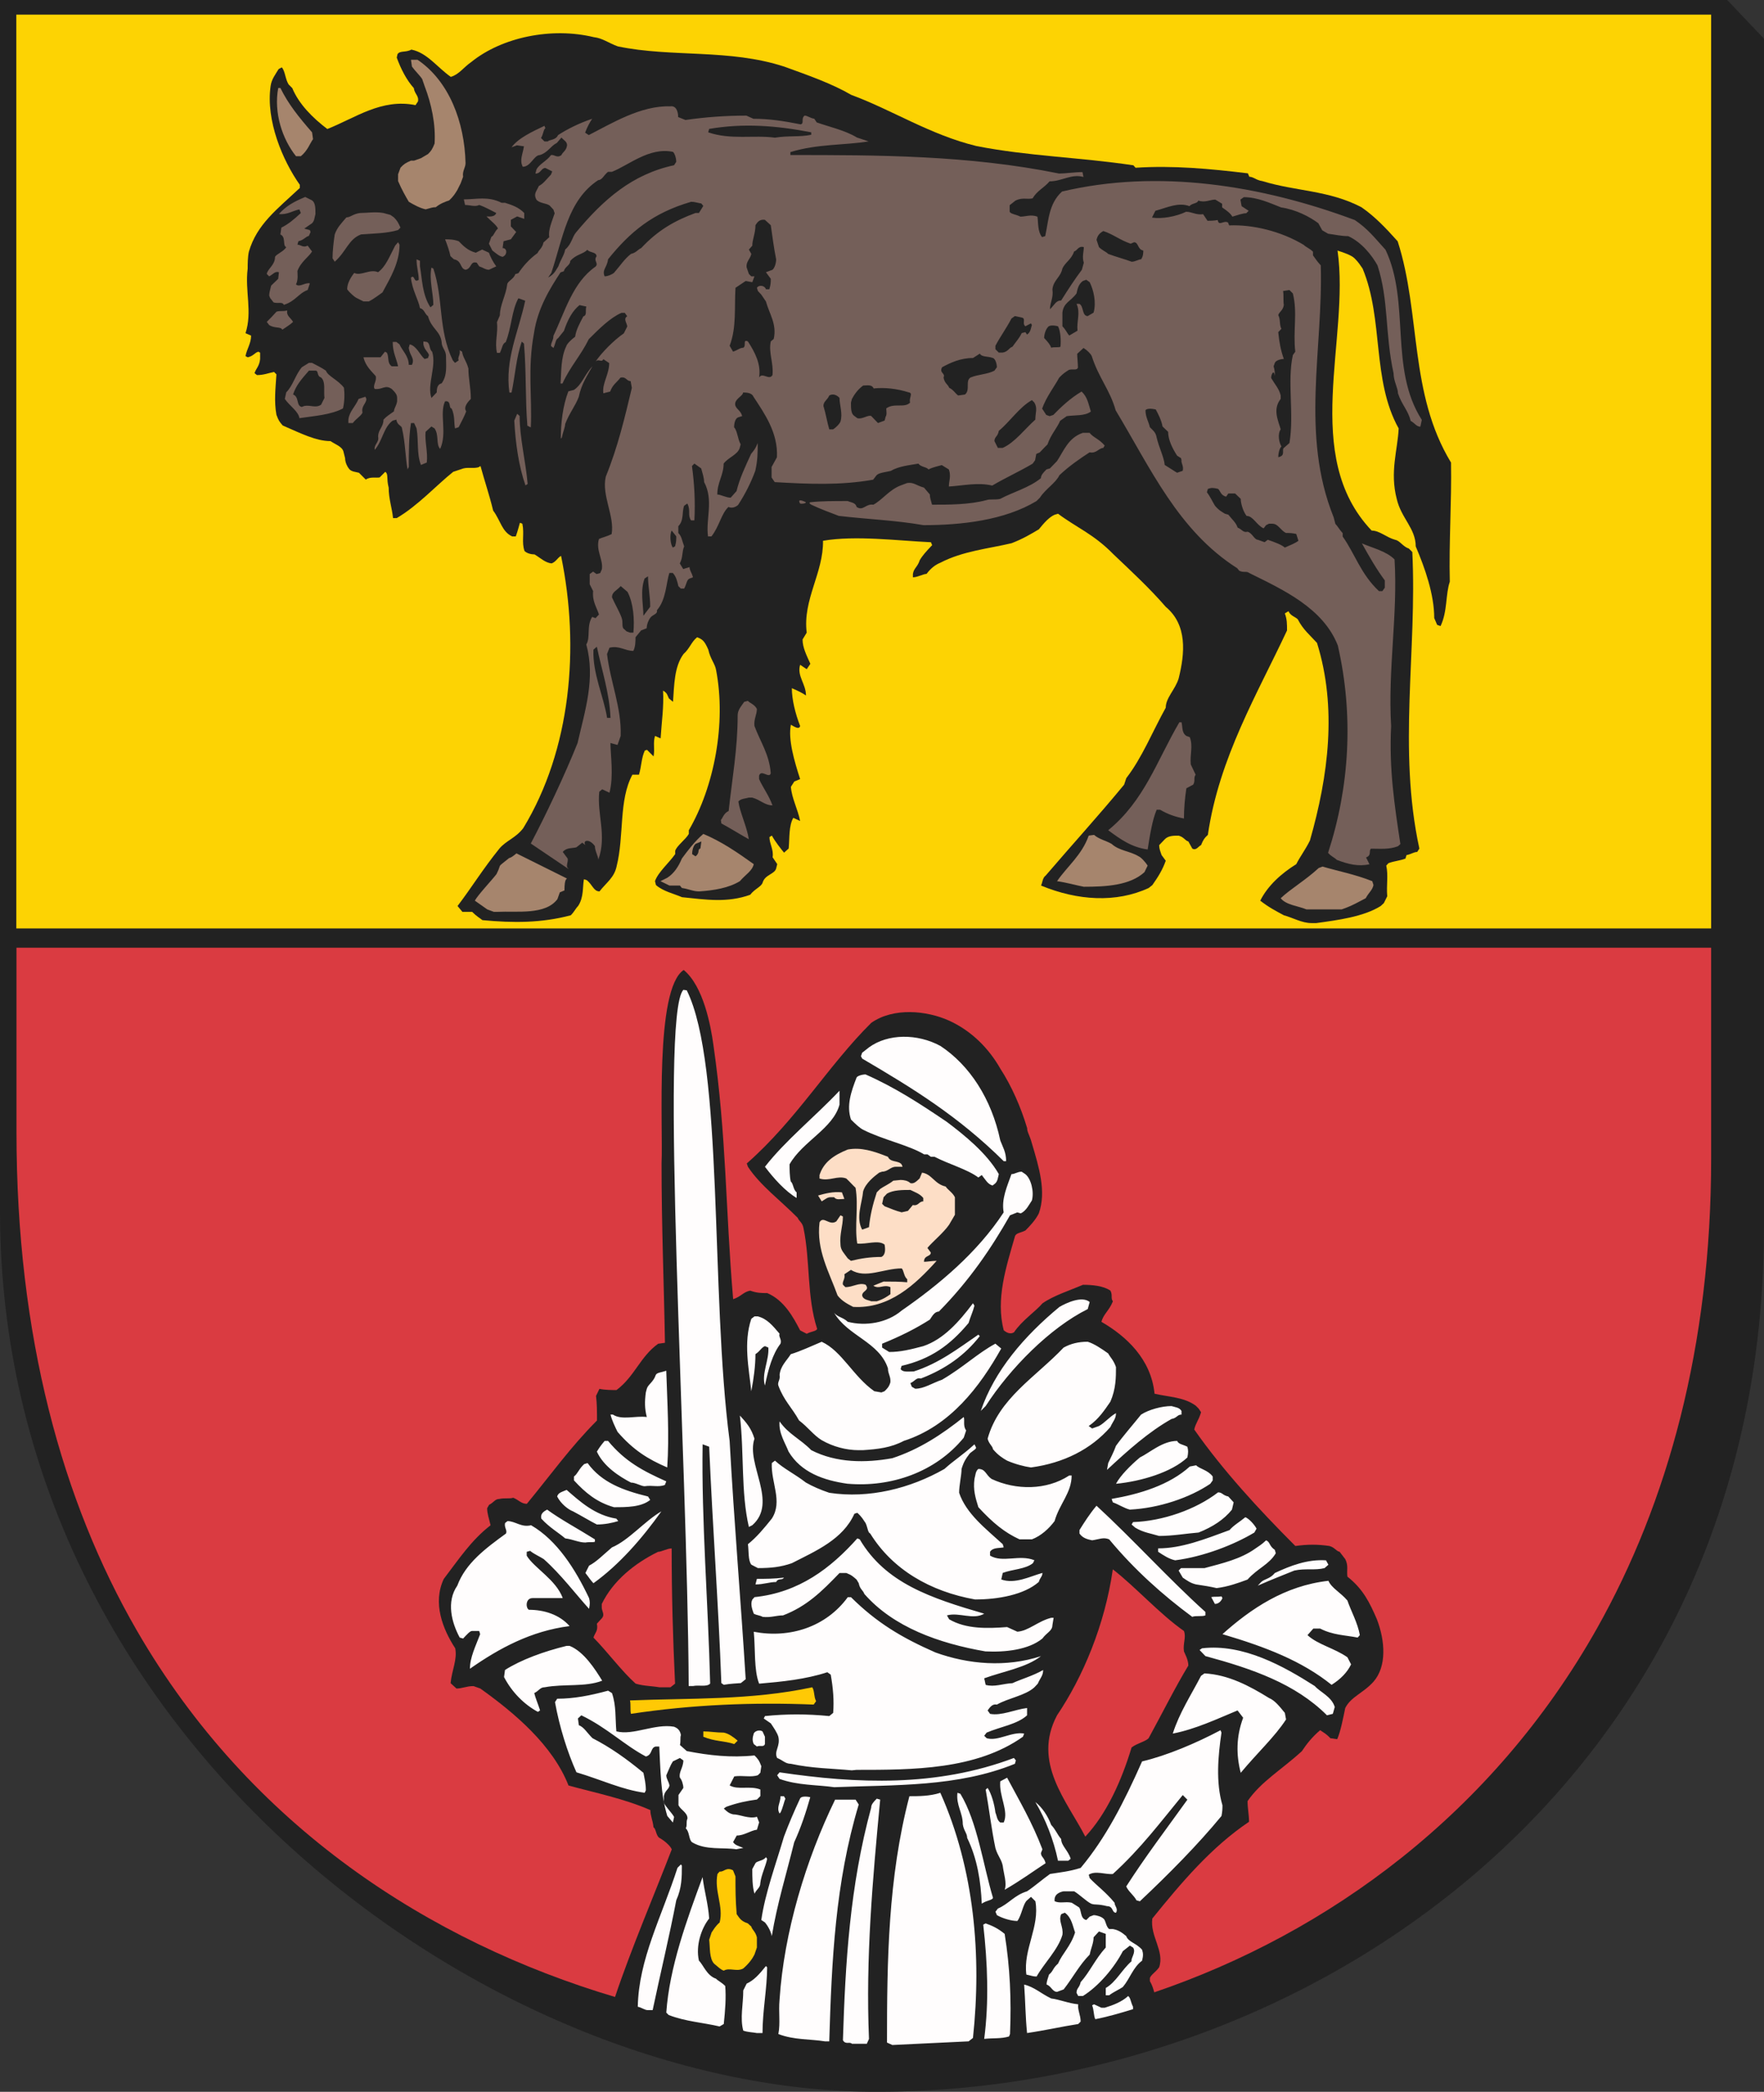 <?xml version="1.0" encoding="ISO-8859-1" standalone="yes"?>
<svg width="521.348" height="618.052">
  <rect width="100%" height="100%" fill="#333333" stroke="none"/>
  <defs> 
    <marker id="ArrowEnd" viewBox="0 0 10 10" refX="0" refY="5" 
     markerUnits="strokeWidth" 
     markerWidth="4" 
     markerHeight="3" 
     orient="auto"> 
        <path d="M 0 0 L 10 5 L 0 10 z" /> 
    </marker>
    <marker id="ArrowStart" viewBox="0 0 10 10" refX="10" refY="5" 
     markerUnits="strokeWidth" 
     markerWidth="4" 
     markerHeight="3" 
     orient="auto"> 
        <path d="M 10 0 L 0 5 L 10 10 z" /> 
    </marker> </defs>
<g>
<path style="stroke:none; fill-rule:evenodd; fill:#222222" d="M 0 0L 0 357.84C 0 513.574 143.926 617.324 257.613 618.047C 386.203 618.836 521.348 526.609 521.348 362.305L 521.348 11.449L 510.476 0.004L 0 0.004"/>
<path style="stroke:none; fill-rule:evenodd; fill:#fdd303" d="M 4.824 274.32L 505.726 274.32L 505.726 4.32L 4.824 4.32L 4.824 274.32z"/>
<path style="stroke:none; fill-rule:evenodd; fill:#222222" d="M 387.578 272.735C 384.773 272.735 382.109 271.152 379.445 270.434C 377.07 269.141 375.055 268.133 372.465 266.117C 374.695 261.656 378.726 258.055 383.117 255.32C 384.266 253.02 385.851 251.004 387.148 248.34C 392.617 229.192 395.211 209.102 389.234 189.949C 387.148 187.649 385.133 186.063 383.547 182.969C 382.828 182.25 381.39 181.961 380.812 180.594L 379.734 181.238C 380.379 182.965 380.379 184.332 380.379 186.277C 371.742 204.781 360.293 223.859 356.98 246.684C 355.973 247.617 355.687 247.977 354.965 249.707C 354.246 249.992 353.527 251.434 352.375 250.715L 351.226 248.629C 350.219 248.344 349.933 247.336 348.348 246.902C 346.91 246.902 345.254 246.902 344.246 247.981L 342.594 249.707C 342.594 250.715 342.879 251.434 343.312 252.656L 344.535 254.309C 343.601 256.969 342.305 259.059 340.578 261.508L 339.5 262.371C 329.855 266.832 318.476 266.113 307.68 261.652C 308.109 260.789 308.109 259.352 309.047 258.703C 316.75 249.703 324.383 241.352 332.23 231.848L 332.875 229.906C 337.555 223.859 340.578 216.227 344.535 209.102C 344.535 206.152 347.34 203.777 348.348 200.465C 350.219 192.981 350.937 184.625 344.535 179.297C 339.855 173.899 334.89 169.289 329.129 163.82C 323.226 157.774 318.187 155.902 312.715 151.797L 311.707 152.082C 310.055 152.801 308.613 154.457 307.027 156.399C 304.726 157.766 302.348 159.203 298.965 160.5C 292.344 162.082 284.566 162.801 277.941 166.258C 276.504 166.832 275.137 167.84 273.84 169.567C 272.906 169.567 271.18 170.574 269.808 170.574L 269.808 169.567C 270.094 167.84 271.176 167.551 271.824 165.535C 272.543 164.242 273.84 162.801 275.496 161.074L 275.137 160.211C 265.492 159.781 252.89 158.125 243.242 159.781C 243.383 169.285 237.195 177.203 238.422 186.922L 237.199 188.938C 237.199 191.383 238.422 193.688 239.5 196.137L 238.422 197.719L 236.48 196.426C 235.473 199.735 238.207 202.039 238.207 205.496C 237.199 204.777 235.762 204.059 234.031 203.34C 234.031 206.649 235.039 210.824 236.476 214.496C 236.191 215.789 234.461 214.496 233.742 214.137C 232.879 218.453 234.75 224.863 236.476 230.192L 234.75 230.91L 233.742 232.492C 234.027 235.945 235.758 238.969 236.476 242.57L 234.461 241.637C 233.094 244.012 233.383 247.609 233.094 250.707L 231.726 251.93C 230.719 250.707 229.066 248.621 228.129 246.891L 227.41 247.32C 227.41 249.336 228.703 250.992 228.344 253.293L 229.711 255.309L 229.426 256.457C 229.066 258.328 226.117 258.328 225.394 260.774C 225.035 261.996 223.019 262.645 221.723 264.371C 214.957 266.817 208.621 265.809 201.566 265.09C 199.266 264.082 195.953 263.363 193.863 261.492L 193.578 260.344C 194.512 257.684 197.68 255.02 199.551 252.356L 199.551 251.422C 199.91 249.985 202.719 247.969 203.582 246.383L 203.582 245.305C 211.066 232.492 214.668 213.77 211.644 198.004C 211.359 196.133 209.918 194.695 209.344 191.957C 208.195 189.367 207.691 188.934 206.035 188.285C 204.308 189.652 203.879 191.594 202.004 193.25C 199.269 196.992 199.269 202.32 198.91 207.359L 197.687 206.352C 197.258 205.488 197.258 204.77 195.961 204.051C 196.246 208.801 195.531 213.41 195.242 218.16L 193.59 217.442C 192.945 219.527 193.59 221.254 193.16 223.488L 191.219 221.547L 190.574 221.762C 189.566 223.848 189.566 226.582 188.848 228.887L 186.906 228.887C 182.805 236.516 184.531 246.887 182.226 256.027C 181.508 259.336 179.203 260.777 177.187 263.371C 175.461 263.371 175.172 261.5 173.445 260.063L 172.582 259.777C 172.152 262.008 172.582 265.102 170.855 267.695C 170.137 268.414 169.707 269.422 168.699 270.43C 160.062 272.731 151.711 272.731 142.566 271.867C 141.703 271.149 140.984 270.859 139.543 269.422C 138.535 269.422 137.89 269.422 136.664 269.422L 135.226 267.695C 139.543 262.008 142.57 256.969 147.609 250.707C 149.625 248.332 152.43 247.613 154.664 244.66C 168.703 221.551 171.437 191.383 165.82 164.238C 164.742 164.813 164.383 165.965 163.016 166.469C 161.074 166.254 159.707 164.817 157.976 163.809C 157.043 163.809 155.746 163.524 155.027 162.801C 154.094 160.211 155.027 157.762 154.383 154.738L 153.664 154.453C 153.379 155.461 152.945 157.113 152.441 158.485L 151.363 158.485C 148.34 157.117 147.91 153.735 145.75 150.856C 144.601 146.106 143.305 142.434 142.008 137.68C 141 138.688 138.555 137.965 136.969 138.399L 133.945 139.406C 128.906 143.438 123.508 149.414 117.242 153.086L 116.164 153.086C 115.879 150.137 114.871 147.399 114.871 144.086C 114.152 141.281 114.871 140.129 113.863 139.406L 112.211 141.059C 111.133 141.274 109.406 140.774 108.109 141.703L 106.094 139.688C 105.086 139.402 103.719 139.402 103.07 138.395C 102.711 137.965 101.992 136.668 101.992 135.371L 101.488 133.356C 101.058 131.918 99.043 131.27 97.676 130.332C 93.359 130.332 88.605 127.887 84.719 126.231L 83.57 125.727C 82.562 124.578 82.348 124.289 81.699 122.559C 80.98 118.602 81.414 114.93 81.699 110.609L 80.98 109.891C 79.254 110.25 77.957 110.824 75.941 110.824L 75.223 110.25C 75.652 108.883 76.66 108.235 76.875 106.074L 76.875 104.203L 76.371 103.918C 75.223 104.203 74.933 105.211 73.203 105.57L 72.558 105.211C 72.918 103.195 74.211 101.469 74.211 99.164L 72.558 98.445C 74.644 92.109 72.344 85.992 73.203 79.367C 73.203 78.074 73.203 75.914 73.562 74.328C 75.937 66.266 81.84 61.875 88.609 55.539L 88.609 54.606C 83.57 47.481 78.531 35.672 79.973 25.449C 80.258 23.363 81.41 21.996 82.348 20.41L 83.281 19.906C 84.289 20.985 84.289 23.359 85.297 24.945L 86.375 26.024C 88.316 30.703 92.348 34.805 96.742 38.117C 105.094 34.809 112.723 29.047 122.805 31.063L 123.523 29.985C 123.883 28.332 122.516 27.754 122.301 26.027C 120.215 23.727 118.488 20.414 117.262 17.027L 117.476 16.02C 118.195 14.871 119.922 15.59 121.578 14.652C 126.258 15.586 129.207 19.906 133.238 22.715C 135.683 21.996 136.98 19.91 139.285 18.324C 148.355 10.981 163.043 7.957 175.5 10.981C 178.09 11.266 179.816 12.707 182.625 13.715C 198.605 17.024 215.453 14.359 231.801 19.688C 239.144 22.348 245.91 24.727 251.598 28.039C 263.402 32.356 274.922 39.844 288.605 43.156C 304.082 46.18 319.133 46.465 334.973 48.844L 335.617 49.563C 346.703 48.844 357.504 49.848 368.808 51.215L 369.238 52.223C 370.461 52.223 371.18 53.231 373.125 53.516C 382.914 56.539 392.707 56.176 402.355 61.219C 406.312 63.953 409.48 67.266 413.082 71.297C 419.992 92.75 416.39 116.152 428.848 136.672C 429.062 148.047 428.203 160.215 428.488 171.879C 427.195 175.621 427.844 180.59 425.754 184.981L 424.746 184.621L 423.883 182.606C 423.883 175.625 421.148 167.848 418.414 161.438C 418.414 156.113 414.098 153.086 412.801 147.399C 410.715 139.41 413.086 132.93 413.375 126.594C 405.387 112.27 408.984 94.41 402.723 79.363C 402.004 78.356 401.644 77.637 400.348 76.34C 399.414 75.406 397.324 74.688 395.308 74.039C 399.051 100.172 384.367 134.66 405.387 156.766C 407.762 156.766 409.703 158.781 412.367 159.5C 413.805 159.785 414.523 161.442 416.398 162.09L 417.406 163.098C 418.844 192.328 413.09 221.274 419.492 250.719L 418.848 251.727C 417.84 251.727 417.121 252.371 415.68 252.66L 415.394 253.668C 413.812 254.313 412.371 254.313 410.355 255.035L 409.711 255.754C 410.355 258.703 409.711 261.512 409.996 264.824L 408.988 266.84L 408.055 267.703C 403.016 270.871 395.312 271.879 388.976 272.742L 387.683 272.742"/>
<path style="stroke:none; fill-rule:evenodd; fill:#745f59" d="M 168.047 256.68C 166.969 256.035 168.047 254.738 167.762 253.656L 166.324 251.715C 167.473 250.348 169.058 250.707 170.355 250.348L 172.082 248.981L 173.016 249.699C 172.082 248.332 174.094 247.613 175.82 249.985C 175.82 251.422 176.828 253.008 176.828 254.016C 179.418 246.891 176.398 240.625 177.113 233.93L 177.976 233.211L 180.133 234.219C 181.426 229.18 180.418 223.133 180.418 219.531L 182.504 220.106L 183.437 217.445C 183.723 209.094 180.414 201.606 179.406 193.254L 180.125 191.383C 183.004 190.664 184.73 192.317 187.18 192.317C 187.824 191.094 187.824 189.367 187.824 188.285L 189.476 186.27L 191.129 185.625C 191.129 184.332 191.848 182.965 192.137 182.602C 192.855 181.524 194.437 181.524 194.152 180.301C 196.887 177.207 196.887 172.168 197.824 169.285L 198.832 169.285C 199.84 170.293 200.199 171.875 200.484 173.172L 201.203 173.891L 202.211 173.891C 202.93 172.598 202.93 171.301 203.793 170.942L 204.801 170.582C 204.516 169.289 203.793 168.567 203.793 167.559L 201.922 168.133L 200.914 166.481C 201.922 164.539 201.488 163.098 202.207 161.442C 201.488 159.5 201.488 158.492 200.48 157.485L 200.48 155.469C 202.207 153.742 201.488 151.152 202.207 149.422L 203.14 148.777C 204.219 150.863 203.14 152.086 204.219 153.742L 205.226 153.742C 205.512 148.055 205.226 143.016 204.508 137.688L 205.226 136.969L 207.242 138.406C 207.601 139.699 208.105 141.285 208.105 142.438C 210.984 147.762 208.535 153.453 209.254 158.492L 210.262 158.492C 212.637 155.469 213.14 151.797 215.301 149.781C 216.594 150.426 217.961 149.422 218.18 149.137C 220.336 145.828 221.992 142.442 223.219 139.129C 223.937 135.961 223.937 133.66 223.937 130.922C 223.219 132.649 222.93 132.938 221.996 134.09C 220.344 137.688 218.613 141.289 217.68 145.106L 215.953 147.047C 214.586 147.047 213.004 146.113 211.996 146.113C 211.996 142.442 213.867 140.426 213.867 136.973C 215.305 135.102 217.969 134.383 218.617 132.367L 218.902 131.289C 217.969 129.637 217.969 127.332 216.961 126.25C 216.961 125.027 217.32 123.59 218.183 123.301L 219.332 122.942C 218.902 121 216.957 120.711 217.316 118.985C 217.676 117.617 219.617 116.899 219.617 115.961C 220.984 115.961 222.277 116.176 222.711 117.254C 226.019 122.293 229.98 127.906 229.621 135.109L 228.039 137.988C 228.039 139.426 228.039 140.145 228.039 141.082L 228.973 142.449C 238.98 143.024 248.34 143.457 258.058 141.731L 258.777 140.797C 259.422 139.719 260.648 139.719 263.238 139.145C 265.683 137.707 268.996 137.418 271.445 136.988C 272.09 137.996 274.035 137.996 274.394 138.715C 275.762 137.996 277.418 137.707 278.351 137.422L 280.437 138.715C 281.156 140.801 280.437 142.024 280.437 143.754C 284.754 143.469 289.074 142.461 293.25 143.469C 297.281 141.094 301.601 139.152 305.199 136.992L 305.918 135.985L 306.277 134.113L 307.285 133.684C 308.219 132.676 308.937 131.957 309.586 131.309C 310.594 128.359 312.32 126.629 313.328 124.328L 315.269 122.961C 317.644 122.602 320.668 122.961 322.394 121.594C 321.676 119.293 321.387 117.277 319.66 115.692C 316.351 117.633 313.543 120.297 311.308 122.602L 310.23 122.961L 309.223 122.602L 308 120.731C 309.223 117.277 311.598 114.254 313.039 111.59C 314.262 110.297 314.91 109.938 315.918 109.289C 316.926 108.93 318.363 109.574 318.578 108.57C 318.578 107.277 318.363 105.621 318.363 104.539L 320.234 102.813C 321.383 103.531 322.39 104.539 322.68 105.258C 324.695 111.594 328.078 115.266 329.734 121.238C 340.101 138.445 348.238 156.805 365.66 167.891L 366.234 168.609C 367.601 169.328 368.32 168.609 369.258 169.328C 379.336 174.293 391.07 179.695 395.39 190.711C 400.14 211.445 398.844 232.539 392.512 251.981C 393.445 253.059 394.383 253.348 395.101 254.067C 398.484 255.359 401.437 256.082 404.746 255.359L 403.738 253.344C 405.465 252.699 404.457 251.473 405.176 250.754C 408.125 250.754 410.5 251.039 413.164 250.035L 413.883 249.391C 412.156 238.016 410.5 227.215 411.148 214.543C 410.14 197.77 413.164 181.57 412.156 165.297C 409.781 162.852 405.461 161.844 402.512 160.547C 404.742 164.578 406.828 168.176 409.277 171.488L 409.277 173.645L 408.558 174.652L 407.551 174.652C 402.152 169.613 400.426 163.567 396.824 158.527L 396.824 157.52C 395.816 156.442 395.387 155.504 394.668 154.785L 394.164 152.844C 384.301 128.367 391.07 103.238 390.351 78.399C 389.129 77.106 388.769 76.383 388.051 75.449L 388.051 74.371C 387.043 73.363 386.035 73.078 385.316 72.356C 378.621 68.324 370.269 66.309 363.285 66.598L 362.926 65.735C 361.633 65.016 360.191 66.957 359.902 65.016C 358.465 65.231 357.887 65.231 356.879 65.231L 355.586 63.289C 353.43 63.574 352.277 62.57 350.547 62.57C 347.523 64.008 343.492 64.727 340.469 64.297L 341.476 62.281C 345.148 61.274 348.242 59.692 351.555 60.914C 352.273 59.981 353.93 60.195 354.144 59.262C 356.16 59.981 357.598 58.977 359.183 58.977L 361.199 60.199L 361.199 61.277C 362.637 62.285 363.644 63.004 364.223 64.012C 365.66 63.582 367.316 63.004 368.324 63.004L 369.043 62.285L 366.957 60.918L 366.598 58.977L 367.605 58.258C 371.637 58.258 375.308 59.985 378.621 61.281C 383.012 61.926 387.043 64.016 389.637 65.961L 390.785 68.047L 392.512 69.055C 394.668 69.34 396.398 69.774 398.484 69.774C 402.516 71.645 405.465 75.461 407.121 78.41C 410.504 88.848 409.277 98.496 411.871 110.305C 411.871 112.606 413.164 114.621 413.164 116.207C 414.312 119.66 416.187 121.246 416.906 124.34C 418.199 125.059 418.633 126.067 419.785 126.067L 420.215 124.051C 410.496 108.934 416.906 89.422 409.488 73.797C 406.105 70.055 404.234 67.606 400.418 65.016C 372.629 54.649 342.172 49.899 313.875 56.594C 309.918 60.192 309.918 65.231 308.91 69.77L 307.976 70.055C 306.609 68.328 306.898 65.738 306.609 64.008C 304.594 63.289 303.226 64.008 301.57 64.008C 300.133 63.289 298.836 63.289 298.402 62.57L 298.402 60.629L 300.129 59.262C 302.215 58.254 303.437 58.977 305.168 58.617C 306.605 56.242 308.476 55.594 310.207 53.578C 313.879 53.578 316.613 51.277 320.215 52.285L 319.93 50.848C 317.629 50.848 314.89 51.277 313.019 51.277C 286.164 45.809 259.019 45.809 233.605 45.809L 233.605 44.945C 241.379 42.5 249.73 42.93 256.715 41.777L 253.262 40.629C 249.734 38.473 244.984 37.461 241.383 36.168L 240.664 35.09C 239.371 34.875 238.648 34.156 237.785 34.156C 236.637 35.09 237.785 36.457 236.637 36.746C 231.598 35.738 227.277 35.094 222.672 35.094L 220.586 34.16C 214.539 34.16 208.492 34.59 202.586 35.453L 200.43 34.59C 200.43 32.863 199.785 31.137 198.055 31.422C 189.418 31.137 180.777 36.461 174.008 39.914L 172.93 39.195C 173.574 37.469 174.297 36.172 175.016 35.094C 170.984 36.461 167.601 38.188 164.937 39.914C 164.219 41.496 162.348 41.207 161.914 41.785L 160.906 41.785L 159.898 40.777C 160.617 39.629 160.617 38.188 161.191 37.899L 160.906 37.18C 157.308 38.906 153.203 40.777 151.187 43.516L 152.769 42.942L 154.855 43.227C 154.496 45.602 153.488 47.258 154.496 49.274C 156.871 49.274 157.805 45.82 159.535 45.82C 161.91 45.102 162.629 43.231 164.574 42.223L 165.941 40.641C 166.66 41.504 167.594 41.789 167.594 42.942C 167.379 44.594 166.226 44.957 165.941 45.82C 164.574 46.828 163.926 45.606 162.848 45.82C 161.625 47.547 159.25 48.555 158.531 50.137L 158.246 51.285C 159.898 51.285 159.898 49.633 161.195 49.633L 163.211 50.641L 162.851 51.574C 161.199 53.301 160.621 54.235 159.254 54.957C 158.535 56.609 157.601 57.258 158.535 58.988C 159.543 60.211 161.918 59.996 162.637 60.93L 163.57 61.938L 163.93 63.016C 163.211 65.246 161.914 68.055 162.348 70.07L 160.621 71.652C 160.262 73.379 159.254 73.809 158.894 74.746C 156.234 76.688 154.504 78.777 153.207 80.719L 152.273 81.004C 151.914 82.442 149.898 83.09 149.898 84.098C 149.469 87.406 147.742 90.145 147.742 93.168L 146.879 95.184C 147.238 98.492 146.16 101.086 146.879 104.254L 147.742 104.254C 148.461 102.817 148.461 101.52 149.469 101.086C 151.195 96.77 151.195 91.801 153.211 88.129L 155.226 88.848C 153.211 98.207 149.18 106.125 150.547 115.988L 151.191 115.988C 152.269 110.879 152.558 105.621 154.215 100.942L 154.859 101.516C 155.578 109.938 155.219 117.93 155.867 125.777L 156.875 126.281C 157.305 117.281 155.867 108.93 157.808 98.492C 158.887 91.078 162.629 85.102 165.656 80.492L 166.664 80.133C 166.949 78.766 168.535 78.406 168.535 77.109C 170.262 75.094 172.422 75.094 173.574 73.801C 174.293 74.735 176.308 74.375 176.308 75.742C 175.301 77.109 177.027 77.684 176.023 78.766C 169.258 83.445 166.953 92.156 163.57 99.211C 163.57 100.578 162.851 101.082 162.851 102.235L 163.57 102.809C 164.215 101.516 164.215 100.219 164.937 99.93L 166.664 97.774C 167.887 94.176 169.254 91.801 171.269 90.145L 173.285 90.574C 172.926 91.797 173.57 93.164 172.422 93.453C 171.273 95.609 170.266 97.485 169.976 99.5C 168.969 100.219 167.601 101.516 167.387 102.235C 165.66 105.832 165.949 109.938 165.66 113.32L 166.234 113.32C 168.535 108.281 171.703 104.969 174.008 100.219C 177.031 97.195 180.344 93.883 183.652 92.445L 184.66 92.445L 185.379 93.453C 184.086 94.172 185.379 95.609 185.379 96.477L 184.371 98.492C 181.348 100.578 177.75 104.25 176.019 106.844C 177.027 105.836 177.746 107.274 178.32 106.125L 180.047 107.274C 180.047 110.656 177.89 113.32 178.32 116.199L 180.336 115.695C 181.055 113.609 182.422 112.891 183.359 111.594C 185.086 111.164 185.086 112.602 186.383 112.602L 186.742 114.617C 184.656 123.328 182.64 131.969 179.039 140.824C 177.746 146.367 181.699 152.485 180.766 157.813C 179.328 158.531 177.887 158.82 177.023 159.25C 176.016 162.559 178.316 165.297 177.887 168.176L 177.383 169.324L 176.305 169.609L 175.297 168.891L 174.289 169.609C 174.289 170.977 174.289 171.481 174.289 172.633L 175.297 174.649C 175.012 177.672 176.305 179.328 177.023 181.559L 176.016 182.637L 175.008 182.277C 173.281 185.012 174.578 188.324 173.281 190.41C 176.016 200.488 172.922 209.848 170.691 219.567C 166.949 228.926 161.187 241.094 156.871 249.227L 167.957 256.711L 168.047 256.68zM 224.351 111.527C 224.996 107.496 222.984 103.899 221.043 100.875C 219.39 100.156 220.683 102.168 219.676 102.746C 218.668 102.746 218.023 103.465 216.652 103.895L 215.644 102.168C 217.73 96.699 217.012 90.793 217.371 85.035L 220.394 83.02L 222.336 83.379L 222.98 81.652L 222.047 81.652L 221.328 80.934L 220.683 79.063C 220.398 77.336 221.691 76.617 222.051 75.031L 221.332 73.738L 222.34 72.59C 222.34 70.719 223.273 68.992 223.273 66.543C 223.703 65.899 224.351 64.672 226.078 64.961L 227.805 66.543C 228.308 69.996 228.668 73.02 229.387 76.621C 229.387 77.629 229.027 79.067 228.308 79.715L 226.367 80.434L 227.805 82.375C 227.805 83.383 227.805 84.027 227.375 85.469L 226.367 85.469C 226.082 84.391 224.351 84.031 223.707 85.039L 223.992 85.973L 225 87.051L 226.367 89.067C 227.375 92.738 229.676 95.832 228.668 100.152L 227.805 100.871C 227.086 104.18 228.668 107.207 228.308 110.805C 227.375 112.531 225.359 109.871 224.351 111.524L 224.351 111.527zM 178.703 81.649C 177.84 79.707 179.422 79.059 179.711 76.609C 186.187 68.547 192.887 62.93 204.262 59.621C 205.269 59.621 205.988 59.906 207.285 60.125L 207.859 60.844L 206.566 62.93L 205.558 62.93C 199.512 65.16 194.473 67.969 189.504 73.297C 188.496 73.727 188.066 74.664 186.48 75.024C 184.465 76.606 183.457 78.332 181.441 80.637C 181.156 80.922 179.715 81.645 178.707 81.645L 178.703 81.649zM 229.031 40.68C 222.769 39.817 216 41.399 209.305 39.098L 209.59 38.09C 219.668 36.363 229.387 37.082 239.758 39.098L 239.758 39.817C 236.449 40.535 232.848 40.031 229.031 40.68zM 334.441 77.328C 332.57 76.609 329.836 75.891 327.531 75.027C 326.812 74.309 325.805 74.02 324.797 73.012L 324.078 70.856C 324.363 69.707 324.797 68.985 326.094 68.266C 329.117 69.274 330.844 70.856 334.156 72.008L 335.164 71.578C 336.531 71.578 336.172 73.735 337.898 74.024C 337.898 74.668 337.898 75.676 337.254 76.613C 336.535 76.613 335.527 77.332 334.449 77.332L 334.441 77.328zM 165.746 129.598C 165.746 124.992 166.32 119.953 167.976 115.633L 169.629 115.203C 172.074 113.551 172.652 110.813 175.098 108.223C 173.66 110.813 171.789 113.547 171.066 117.223C 170.058 119.957 168.332 121.902 167.035 125.285C 167.035 126.219 166.316 127.875 166.027 129.317L 165.742 129.602L 165.746 129.598zM 272.879 155.16C 264.746 153.723 256.465 153.434 247.898 152.426C 245.094 151.348 242.5 150.41 239.766 149.117C 239.191 148.832 239.121 148.473 239.48 148.399C 242.504 148.039 246.535 148.039 250.566 148.039C 251.14 148.399 252.867 148.399 253.156 149.766C 255.098 151.133 255.816 148.758 258.121 149.121C 260.711 147.754 262.801 144.731 266.183 143.434L 268.125 142.715C 270.066 142.43 270.785 143.434 273.09 144.082L 274.816 146.098C 274.816 147.031 275.101 147.75 275.461 149.121C 280.5 149.121 286.547 149.121 291.586 147.754C 292.594 147.395 294.176 147.754 295.617 147.395C 299.215 145.453 304.254 144.086 307.64 141.277C 307.64 140.414 308.285 139.695 309.293 138.688L 310.301 138.402L 312.387 136.246C 314.328 133.367 315.695 129.336 320.016 127.895L 322.031 127.895C 323.18 129.332 324.766 129.621 326.492 131.637L 326.062 132.356C 324.769 132.356 324.047 134.082 322.031 133.649C 319.371 135.375 315.984 137.68 313.105 140.414C 312.027 142.715 309.004 144.445 307.348 147.035L 306.34 148.043C 296.91 153.731 284.164 155.168 272.863 155.168L 272.879 155.16zM 236.449 148.75C 235.441 147.024 237.887 148.246 238.176 148.391C 238.246 148.75 236.883 148.965 236.449 148.75zM 294.914 132.336L 293.906 130.32C 293.906 129.027 294.914 129.027 295.199 127.297C 298.508 124.563 301.316 120.242 304.988 118.227L 305.707 118.945C 306.715 120.672 305.992 121.895 305.992 123.985C 303.043 126.574 299.945 130.75 296.348 132.336L 294.91 132.336L 294.914 132.336zM 310.32 91.367C 310.32 89.352 311.398 88.059 311.039 85.465C 311.398 82.66 313.414 82.012 313.988 79.348C 314.707 77.621 316.723 76.613 317.441 74.309C 318.449 74.024 318.664 72.582 320.32 73.016C 320.32 74.309 319.746 75.895 320.32 77.621L 319.746 79.707C 317.73 82.367 315.715 85.465 313.629 88.777C 312.047 88.777 311.687 90.07 310.32 91.367zM 316.008 99.145C 315.363 98.426 315 97.418 313.992 96.41C 313.992 95.547 313.992 93.82 313.992 92.379C 314.351 89.356 316.437 89.07 318.168 86.692C 318.453 85.469 318.672 84.031 320.039 83.02L 321.047 82.66L 322.055 83.379C 323.203 85.68 324.07 89.352 323.203 92.379L 321.476 93.387C 319.75 93.387 320.328 90.508 319.031 89.789L 318.168 89.789C 319.39 92.379 318.168 94.828 318.453 97.707L 316.008 99.145zM 347.902 139.68C 346.894 139.106 345.887 138.387 344.23 137.379C 344.016 135.078 342.578 132.34 341.855 129.317C 341.57 127.879 341.211 127.59 339.84 126.223C 339.48 124.57 338.547 123.274 338.547 121.184C 338.976 120.68 340.199 120.68 341.57 120.969C 342.289 122.262 343.297 124.277 343.586 126.008L 345.238 127.59C 345.238 130.035 346.605 132.629 347.898 134.645L 349.047 135.363L 349.187 135.938C 349.047 136.945 349.906 137.664 349.547 139.106L 347.894 139.68L 347.902 139.68zM 245.09 126.863C 244.516 124.992 244.082 122.258 243.363 119.953C 243.363 118.586 244.512 118.227 245.09 116.859C 246.238 116.141 247.535 116.859 248.113 117.578C 248.113 119.594 249.121 122.258 248.398 124.559C 248.113 125.277 247.176 126.211 246.242 126.859L 245.094 126.859L 245.09 126.863zM 259.488 124.992L 257.473 122.906C 256.465 122.547 254.812 123.985 253.371 123.551L 252.508 122.906C 251.5 122.262 251.5 120.676 251.5 118.949L 251.785 117.871C 252.504 116.578 253.367 115.211 255.094 113.914C 256.172 113.914 257.469 113.555 258.117 114.559C 258.117 114.629 258.117 114.699 258.187 114.774C 261.496 114.414 265.098 114.844 268.555 115.922C 269.992 116.137 268.555 117.574 268.984 118.945C 267.332 120.672 264.234 118.945 261.93 120.672C 261.93 121.391 262.215 122.469 261.715 123.192C 261.644 123.551 261.574 123.91 261.43 124.27L 259.488 124.988L 259.488 124.992zM 283.176 116.856C 282.242 116.137 281.808 115.203 280.516 114.555C 280.156 113.547 279.148 113.262 278.863 111.531C 279.508 110.238 277.496 110.238 278.433 108.508C 280.808 107.215 283.832 105.774 287.574 105.774L 289.59 104.481C 290.164 105.559 291.89 105.199 293.476 105.774C 294.195 106.059 294.625 107.5 294.625 108.508L 293.906 109.516C 291.89 110.594 289.156 110.594 286.851 111.531C 285.199 112.539 286.851 115.203 285.199 116.57L 283.183 116.856L 283.176 116.856zM 295.199 104.184L 294.191 103.176L 294.191 102.168C 295.629 99.434 297.359 97.129 298.941 94.106L 299.949 93.387L 301.965 93.817C 303.332 94.102 301.965 95.543 303.043 96.406L 304.695 95.543L 304.98 96.047C 304.695 96.692 304.695 98.133 303.543 98.852L 303.039 98.133L 301.961 98.418C 301.316 99.856 300.234 101.008 299.226 102.449C 298.219 102.735 298.004 103.887 296.348 104.176L 295.199 104.176L 295.199 104.184zM 310.68 102.742C 310.32 101.735 309.672 101.016 308.594 99.863C 308.594 98.856 309.023 97.418 309.672 96.695C 310.031 96.051 311.398 96.051 312.695 96.41C 313.414 97.703 313.629 100.512 313.414 102.457C 312.695 102.742 311.687 102.457 310.68 102.742zM 379.726 161.781C 378.719 160.918 376.777 160.199 374.687 159.481L 373.754 160.199L 371.738 159.481C 370.73 159.481 370.086 157.465 368.715 157.106C 367.422 157.465 367.062 156.387 365.766 155.883C 365.336 154.445 364.113 153.438 363.031 152.07L 362.023 151.785C 361.016 151.141 360.297 150.852 359.074 149.41C 358.43 148.402 357.707 146.75 356.699 145.453L 356.984 144.445C 357.992 144.086 358.566 144.086 360.008 144.445C 360.726 145.09 360.726 146.317 362.383 146.746L 363.027 145.813L 365.043 145.813L 366.695 147.395C 366.695 148.762 367.414 151.137 368.422 152.434C 370.363 152.434 371.371 155.168 373.461 156.106L 374.18 155.172L 375.043 154.742L 376.051 154.742C 377.777 154.742 378.496 156.758 380.082 157.477C 381.09 157.477 381.808 157.477 383.105 157.762L 383.75 159.777C 382.816 160.496 381.375 161.07 379.719 161.793L 379.726 161.781zM 377.785 135.07C 377.785 134.063 378.07 132.625 378.719 131.902C 378.074 130.895 377.496 128.305 378.504 126.863C 377.785 124.274 376.058 120.961 378.504 117.863L 378.504 116.856C 378.074 114.914 376.777 113.547 375.769 111.817C 375.41 111.531 376.414 108.508 376.777 111.098C 376.777 110.235 376.777 109.516 376.418 108.219L 376.777 107.211C 377.062 106.492 378.504 106.063 379.437 106.063C 378.504 103.473 378.07 101.024 377.785 98.145L 378.719 97.137C 378.074 96.059 378.504 94.402 377.785 93.106C 378.07 92.098 379.223 91.738 379.437 90.082C 379.223 89.074 379.437 87.348 379.223 85.981L 381.094 85.695L 382.101 86.703C 383.539 92.391 382.101 97.719 382.82 103.91L 382.101 104.918C 380.375 112.836 382.531 122.27 381.094 130.906L 379.441 132.344C 378.723 132.918 380.086 134.645 377.789 135.078L 377.785 135.07zM 179.426 212.109C 178.418 205.774 175.109 199.008 175.394 191.953L 176.402 191.09C 177.84 198 180.144 204.77 180.433 212.113L 179.426 212.113L 179.426 212.109zM 162 82.008L 162.933 80.641C 166.316 70.707 167.683 59.188 176.828 53.211C 177.976 53.211 178.41 51.774 179.707 50.766L 180.855 50.766C 185.82 48.824 191.871 43.422 198.855 44.863C 199.215 45.004 199.863 46.445 199.863 47.813L 199.219 48.82C 186.836 51.481 178.414 58.899 170.348 68.547C 169.055 69.985 169.055 72 167.039 73.731C 166.754 75.383 165.746 76.609 165.023 78.695C 164.305 79.703 164.016 80.926 162 82.004L 162 82.008zM 186.191 186.91L 185.183 186.551L 184.176 185.617C 183.746 184.609 184.176 183.965 183.746 182.594C 183.027 180.578 181.805 178.637 180.867 176.477C 180.867 174.895 182.16 174.606 183.457 173.168L 185.473 174.895C 187.199 178.203 187.558 182.957 187.199 186.918L 186.191 186.918L 186.191 186.91zM 190.152 181.942C 190.152 178.633 189.144 174.598 190.512 170.926L 191.519 170.281C 191.519 173.16 192.164 175.969 192.164 179.281L 190.148 181.942L 190.152 181.942zM 198.863 161.781C 198.144 160.918 197.855 158.109 198.504 156.742L 199.871 158.469C 199.871 159.477 199.871 160.195 199.512 161.418L 198.867 161.777L 198.863 161.781zM 83.879 90.07C 83.449 89.063 82.226 89.785 80.855 89.352L 79.848 88.059L 79.562 87.34C 79.562 86.406 79.848 85.688 80.137 84.391L 82.223 82.375L 82.437 80.434C 81.289 80.074 80.855 80.938 79.558 81.656L 78.84 80.938C 79.125 79.356 81.285 78.348 81.285 75.899C 81.715 75.035 83.875 74.317 84.594 73.02C 83.445 72.59 84.594 69.996 82.867 69.277L 83.152 67.262C 85.168 66.254 86.75 64.961 88.91 62.945L 88.48 61.867C 86.609 62.227 84.883 63.52 82.433 63.235C 84.59 60.859 86.75 59.637 90.207 58.195L 92.223 59.203C 93.23 59.922 93.23 61.504 93.23 63.235C 92.945 64.242 92.945 65.68 91.793 66.258L 89.922 67.551L 91.574 67.981L 91.789 68.555L 91.285 69.703C 90.207 69.988 89.918 70.852 88.191 71.285L 87.906 72.293C 88.914 72.293 89.558 73.301 90.93 72.578L 92.223 74.305C 91.289 75.887 88.914 77.328 87.906 80.063C 87.906 80.926 88.191 82.652 87.476 84.02C 88.484 85.027 90.211 83.375 91.578 83.735L 90.933 85.676C 88.199 86.684 87.262 89.059 83.879 90.067L 83.879 90.07zM 120.457 138.672C 119.812 135.363 119.812 130.754 118.805 126.578C 118.805 125.715 117.367 125.715 117.152 123.988L 116.074 124.274C 113.34 126.215 113.051 130.32 110.75 132.91C 110.465 131.258 112.117 130.754 111.758 129.024C 111.758 126.867 113.34 126.219 113.34 123.985C 114.348 122.906 115.066 122.547 116.433 121.539C 116.433 120.676 117.152 119.957 117.367 118.59L 117.367 117.582C 117.367 116.574 116.793 115.93 115.785 114.922C 113.769 113.555 113.051 115.207 110.746 114.922C 110.027 113.914 111.465 112.547 111.031 111.109C 110.023 109.887 108.008 108.231 107.433 105.567C 109.016 105.567 110.457 105.567 112.473 105.567L 113.766 103.914L 114.34 104.199C 115.058 105.567 114.34 107.223 115.777 108.231L 117.648 108.231C 117.144 105.785 116.066 104.199 116.066 101.031L 117.144 101.031L 118.078 101.75C 118.797 103.477 120.812 105.203 120.812 107.797L 121.746 107.797C 122.68 105.781 121.101 105.207 120.812 102.758L 121.098 101.75C 123.113 102.18 124.121 104.918 125.488 106.067L 126.496 105.781L 126.781 104.918C 126.496 103.91 125.488 103.481 125.129 101.75L 125.129 100.887L 126.137 101.027C 127.215 101.457 126.781 103.184 127.719 103.906C 129.086 108.223 126.137 113.551 127.504 117.586L 129.086 115.934C 129.086 115.215 129.086 113.559 130.523 113.274C 132.25 110.828 131.816 108.235 131.816 105.211C 131.816 103.485 130.523 102.766 130.523 101.035C 130.094 97.727 127.5 97.149 126.492 93.406C 125.484 92.762 125.484 91.391 124.117 91.031C 123.758 88.801 121.742 85.488 121.457 82.031C 122.68 80.953 122.176 83.758 123.758 82.676C 123.758 80.66 123.113 79.078 123.113 76.629L 124.121 77.059L 124.121 78.711C 124.766 82.383 124.766 87.063 127.215 90.805L 128.078 90.086C 128.078 86.703 126.785 82.672 127.504 79.07L 128.078 79.356C 131.101 88.356 129.445 97.426 133.836 106.496L 134.48 107.215L 135.558 106.496C 135.129 105.563 136.133 104.914 135.844 103.473L 136.562 103.902C 136.848 105.774 137.785 106.492 138.433 108.867C 138.433 111.817 139.152 114.555 139.152 117.867C 138.433 118.586 136.851 120.242 137.785 121.539C 137.281 122.906 136.562 124.274 135.555 126.219L 134.476 126.578C 134.117 124.563 134.476 122.906 133.469 120.676C 132.535 120.676 133.469 118.231 131.527 118.59C 129.801 122.262 132.246 127.875 130.09 132.629C 128.797 131.262 129.805 128.598 128.437 126.582L 127.504 126.008L 125.777 127.59C 125.492 130.324 126.496 133.637 126.137 136.66L 124.41 137.379C 123.117 134.07 123.766 130.324 123.117 126.582L 122.398 125L 121.465 125C 120.82 129.031 120.82 133.637 120.82 137.957L 120.461 138.676L 120.457 138.672zM 339.191 250.992C 334.441 250.348 331.129 247.969 327.531 245.305C 338.258 236.524 341.855 224.859 348.555 213.41L 349.199 213.41C 349.558 214.777 349.199 216.504 350.637 217.442L 351.644 217.801C 352.652 220.535 351.644 222.84 351.93 225.863L 353.367 228.887C 352.648 229.895 353.367 230.613 352.648 231.836L 350.633 232.914C 350.203 235.649 349.914 238.961 349.914 241.84C 347.324 241.336 345.234 240.617 342.859 239.25L 341.851 239.25C 340.558 242.274 339.836 246.879 339.191 250.985L 339.191 250.992zM 221.328 247.969C 218.953 246.676 216.363 245.02 213.195 243.289L 213.055 242.281C 213.629 241.637 213.918 240.266 215.355 239.621C 216.363 230.192 218.016 221.262 218.016 211.399C 218.016 209.817 218.949 208.809 219.957 207.367L 221.035 207.082C 221.68 207.801 222.976 208.09 223.695 209.457C 223.695 211.184 222.762 212.406 222.976 214.496C 224.703 219.176 227.367 222.848 227.797 228.461C 227.367 230.188 224.992 227.168 224.344 229.18L 224.344 230.188C 225.351 232.488 227.367 235.227 228.301 237.961C 226.07 237.961 224.703 236.309 222.328 235.66L 221.32 235.66C 220.387 235.945 218.945 235.945 218.226 236.809C 218.656 239.977 220.672 244.008 221.32 247.965L 221.328 247.969zM 148.535 75.887C 147.527 75.672 146.808 75.024 145.512 74.016L 144.504 72L 145.223 69.985C 145.941 69.699 146.23 68.258 147.164 67.539C 146.805 66.531 144.933 65.164 143.781 63.942C 144.5 63.942 146.226 64.227 146.66 62.934C 145.223 62.215 143.492 61.207 141.621 60.559C 140.473 61.203 138.816 60.559 137.445 60.559L 137.086 58.906C 140.898 58.906 144.211 57.899 148.242 59.914L 149.25 59.914C 151.266 60.559 153.281 61.207 154.937 62.938L 154.937 64.664L 152.851 63.945L 150.98 64.953L 150.98 66.895L 152.562 68.547L 150.98 70.703L 148.824 71.277L 148.539 73.293C 149.976 73.293 149.976 75.379 148.539 75.883L 148.535 75.887zM 137.594 79.703C 135.867 79.344 136.586 77.043 134.14 76.609L 133.133 75.676C 132.773 74.024 132.269 72.582 131.551 70.711C 132.558 70.711 134.14 70.711 135.582 71.285C 136.875 72.578 138.172 74.02 140.621 74.668L 142.492 73.735L 144.508 74.668C 144.937 75.891 145.656 77.328 146.664 78.699L 144.508 79.707C 143.5 79.707 142.781 79.063 141.629 78.699L 140.91 77.621C 138.894 77.047 139.473 79.348 137.601 79.707L 137.594 79.703zM 155.305 143.422C 153.289 137.664 152.355 130.895 151.996 124.274L 152.859 122.258L 153.578 122.902C 153.578 129.309 155.305 135.934 155.953 142.988L 155.308 143.418L 155.305 143.422zM 83.449 97.414C 82.875 96.406 81.293 97.129 79.562 96.047L 78.844 95.113C 79.851 94.106 80.57 93.387 81.723 92.09C 82.871 91.731 83.449 92.09 84.89 91.731C 84.605 93.383 85.898 93.817 86.617 95.113C 85.609 96.047 84.89 96.406 83.449 97.414zM 107.426 89.063L 105.41 88.055C 104.691 87.695 103.254 86.402 102.605 85.465C 102.605 83.738 103.613 82.012 104.691 80.645C 106.707 81.652 109.297 79.352 111.746 80.43C 114.047 78.703 115.055 75.895 116.785 72.582L 117.648 71.574L 118.078 72.293C 118.078 77.617 115.418 82.012 113.039 86.402C 112.105 87.047 110.449 88.344 109.008 89.063L 107.426 89.063zM 98.93 77.328L 98.285 76.32C 98.285 74.305 98.57 71.57 98.93 69.266C 99.648 67.25 100.656 66.242 102.383 64.227C 103.605 64.227 104.254 63.219 106.414 62.934C 108.285 62.934 111.019 62.504 113.324 62.934L 115.41 63.508L 116.418 64.227C 117.351 65.16 117.64 65.664 118.359 67.25L 117.64 67.969C 114.332 68.977 110.441 68.977 106.699 69.262C 102.957 70.699 102.383 74.301 98.926 77.324L 98.93 77.328zM 88.488 123.551C 88.203 121.535 85.609 119.953 84.172 117.863L 84.601 115.922C 86.617 113.906 87.262 110.813 89.207 108.508L 91.293 107.215L 92.226 107.215C 93.234 107.789 94.887 108.508 96.328 109.516C 96.832 111.098 99.926 112.25 101.652 114.555C 101.867 116.137 101.867 118.586 101.367 120.672C 97.914 122.543 92.945 122.902 88.48 123.551L 88.488 123.551zM 89.207 120.238C 87.48 119.953 88.488 117.215 86.617 116.567C 87.48 113.906 88.918 112.25 91.297 109.512L 93.238 109.512C 94.246 109.512 93.523 111.094 94.89 111.527C 96.328 112.82 95.609 115.629 95.898 117.574L 94.89 119.59C 93.238 120.668 91.797 119.59 89.926 119.949L 89.207 120.235L 89.207 120.238zM 102.961 124.992L 102.961 123.985C 103.246 121.539 104.976 120.242 105.984 117.867L 108 117.223L 108.285 117.867C 108.285 119.235 106.703 119.953 107.137 121.899C 106.707 122.906 105.41 123.551 104.258 124.992L 102.965 124.992"/>
<path style="stroke:none; fill-rule:evenodd; fill:#fffdfd" d="M 392.183 506.809C 382.824 497.449 370.082 493.059 356.258 489.317L 354.531 487.52L 355.25 487.016C 367.418 485.578 379.441 492.34 388.586 498.172C 390.168 499.969 393.551 501.266 394.488 504.363L 393.914 506.379L 392.187 506.809L 392.183 506.809zM 158.976 505.797C 154.945 503.641 151.273 499.969 148.969 495.504L 149.254 493.418C 154.004 490.395 160.699 487.949 167.469 486.293L 168.332 486.293C 172.508 487.945 175.816 493.059 177.976 496.586C 173.012 498.527 166.746 497.449 160.988 498.527C 159.621 498.527 159.336 499.535 157.894 500.254C 158.324 501.906 158.973 503.348 159.621 505.363L 158.976 505.793L 158.976 505.797zM 235.441 353.949C 232.133 352.008 228.676 348.192 226.082 344.735C 232.129 336.961 240.769 330.047 248.113 322.274C 248.113 323.207 248.113 324.934 248.113 326.375C 246.242 333.43 237.172 337.246 233.355 344.012C 233.355 345.449 233.355 347.539 233.715 349.121C 234.433 349.551 234.433 351.567 235.441 352.289L 235.441 353.942L 235.441 353.949zM 293.328 350.277C 291.89 349.848 291.312 348.625 290.16 347.184L 289.152 347.902C 285.844 345.457 280.516 344.016 276.195 341.785L 275.117 341.785L 274.109 341.067L 273.101 341.067C 268.785 338.406 260.719 336.676 255.101 333.797C 254.094 333.293 252.871 332.145 251.504 330.774C 250.137 326.672 251.504 322.641 253.156 318.391C 253.371 317.887 254.808 317.457 255.816 317.457C 264.453 321.27 271.797 326.024 279.863 331.496C 284.828 335.238 291.598 340.637 295.199 346.902C 294.914 347.91 294.914 349.133 293.906 349.852L 293.332 350.281L 293.328 350.277zM 296.64 343.078C 283.18 329.762 269.785 321.551 254.812 312.77L 254.453 312.051L 254.812 311.043L 256.828 309.461C 262.441 305.359 271.152 305.359 277.922 309.031C 286.558 314.719 293.039 324.652 295.633 336.965C 296.351 338.906 297.359 340.348 297.359 343.082L 296.64 343.082L 296.64 343.078zM 203.543 498.168C 203.183 429.914 194.906 300.027 201.961 292.465L 202.969 292.606C 213.984 314.781 209.879 382.027 215.64 425.731C 217.008 450.426 218.949 472.887 220.39 496.145L 218.953 497.293C 217.371 497.434 216.004 497.434 213.914 497.797L 213.195 497.293C 212.332 473.895 210.605 451.145 209.598 427.453L 207.656 426.735C 207.297 449.414 209.308 473.891 209.887 497.438C 208.879 498.516 206.578 497.797 204.848 498.156L 203.555 498.156L 203.543 498.168zM 393.551 497.809C 384.769 490.754 374.183 486.652 361.297 482.836C 369.648 475.352 379.726 468.512 392.613 467.07C 393.547 469.227 396.211 470.524 398.226 472.899C 399.305 476.067 401.25 479.449 401.898 483.121L 401.254 483.84C 397.582 483.121 393.91 483.121 390.168 481.18L 388.152 481.18L 386.426 483.121C 389.449 485.926 394.488 487.008 398.23 489.672L 399.308 491.758C 398.23 494.059 396.215 496.149 393.551 497.805L 393.551 497.809zM 291.312 487.942C 277.492 485.567 264.027 480.742 255.457 470.953C 255.098 469.875 254.09 469.516 253.805 467.785L 253.16 466.707C 252.152 465.844 251.793 465.414 250.137 464.766L 248.121 464.766C 242.867 470.235 238.402 474.629 231.418 477.293C 229.402 477.293 227.82 478.012 225.371 477.723C 224.726 477.293 223.719 477.293 222.781 476.789C 222.351 475.641 221.703 473.91 222.351 472.613L 222.996 471.895C 236.172 470.527 245.531 463.328 253.379 454.543L 254.098 454.828C 261.726 467.785 275.121 472.18 290.887 476.785C 287.578 478.727 283.473 476.281 279.871 477.289L 280.516 478.438C 285.555 481.387 291.89 481.172 297.648 480.738L 300.672 482.106C 303.98 481.891 306.719 479.012 310.68 478.004L 311.398 478.004L 311.039 480.16C 311.039 481.887 309.312 482.391 308.09 484.117C 303.988 487.5 296.933 488.219 291.316 487.93L 291.312 487.942zM 352.367 477.719C 343.586 471.242 335.16 463.68 327.816 454.824C 326.09 454.106 324.793 454.824 322.777 455.109C 321.484 454.824 320.043 454.535 319.035 453.094L 319.035 452.086C 320.328 450 322.058 447.266 324.074 444.887C 334.871 454.82 345.601 466.699 356.258 476.277L 356.258 477.285C 355.25 477.715 353.523 477.285 352.371 477.715L 352.367 477.719zM 359.062 473.902L 357.984 471.887C 359.062 471.672 359.566 471.887 361.008 471.672L 361.293 472.176C 361.008 472.895 360.285 473.902 359.062 473.902zM 288.289 472.606C 274.828 470.231 263.738 463.68 257.187 453.094C 256.469 452.809 256.469 451.367 255.82 450C 255.101 448.992 254.812 448.274 253.375 446.977L 252.512 447.262C 249.129 454.82 241.211 458.203 234.008 461.875C 230.699 463.024 227.816 463.313 224 463.313L 222.058 462.305C 221.051 461.012 221.34 458.203 221.051 456.258C 223.711 454.102 225.73 451.652 228.105 448.699C 231.414 443.59 227.82 438.047 228.105 432.285L 229.039 431.567C 231.699 434.012 234.726 435.379 238.18 438.043C 240.051 439.121 242.496 440.199 245.09 441.067C 256.824 442.863 269.062 439.774 279.144 434.012C 281.805 431.567 284.543 429.91 288 426.742L 288.504 427.75C 288.289 428.469 286.851 428.899 286.273 429.906C 285.555 430.84 284.836 431.848 284.187 434.008C 284.187 435.949 283.469 438.758 283.469 441.063C 285.555 447.254 291.316 451.645 296.355 456.254L 296.64 457.188C 295.203 457.473 293.473 457.188 292.609 458.481L 292.609 459.629C 296.351 461.859 301.32 459.199 305.711 460.996L 305.281 461.859C 303.051 463.656 299.234 463.656 296.355 464.738L 295.926 466.68C 299.957 468.117 304.277 465.817 308.094 464.738C 308.094 465.817 307.375 466.106 307.016 467.399C 302.699 471.211 294.922 472.582 288.297 472.582L 288.289 472.606zM 359.566 469.223C 357.695 468.793 355.969 468.504 353.519 468.145C 351.937 467.785 350.93 467.067 349.562 466.129L 348.34 464.043L 349.058 463.324C 350.93 463.324 353.519 463.324 355.969 463.324C 361.293 461.887 366.695 460.664 371.086 457.496C 372.094 456.777 372.738 456.488 374.18 455.121C 375.402 455.551 375.043 456.774 376.769 457.926L 377.055 458.934C 375.039 462.317 371.73 463.324 368.703 466.707C 365.754 467.785 363.016 468.793 359.562 469.227L 359.566 469.223zM 371.734 468.504L 372.742 467.426C 373.75 466.492 375.402 466.492 376.773 464.766C 381.379 462.609 386.418 460.664 391.89 461.024L 392.609 462.317L 391.461 463.324C 388.582 464.043 385.848 463.324 382.535 464.043C 379.226 465.41 375.769 466.703 371.738 468.504L 371.734 468.504zM 223.273 468.145L 223.703 466.492C 226.363 466.492 228.668 466.492 231.691 466.133C 231.117 467.067 230.039 466.133 229.39 467.426C 227.375 467.426 225.719 468.145 223.273 468.145zM 175.39 467.781C 174.383 466.703 174.098 466.129 173.016 464.758L 174.094 462.602C 176.394 461.379 177.98 459.652 180.859 457.203C 185.824 455.117 190.504 449.43 195.473 446.551C 189.785 454.539 183.019 462.317 175.387 467.789L 175.39 467.781zM 347.328 461.016C 345.601 460.656 344.019 459.649 342.289 458.496L 342.289 457.488C 349.199 457.488 355.969 454.828 363.383 452.09C 364.605 450.652 366.332 449.715 368.062 448.277C 369.14 448.707 370.723 450.434 371.371 451.66L 370.726 452.809C 364.609 456.481 355.68 459.934 347.328 461.016zM 173.016 455.758C 171.074 455.758 169.344 454.824 167.043 454.535C 165.027 452.809 162.437 451.367 159.988 448.707C 159.629 447.27 160.707 446.551 161.715 446.047C 165.746 448.996 170.785 451.66 175.824 454.828L 175.824 455.547C 175.105 455.762 174.098 455.547 173.019 455.762L 173.016 455.758zM 301.32 454.824C 296.93 452.809 293.473 450.004 289.152 445.32C 288.289 442.516 287.57 440.211 288.004 436.969C 288.289 435.961 288.289 434.668 289.152 434.02C 291.308 434.02 291.308 435.746 293.039 436.969C 300.238 440.352 309.308 440.352 316.004 435.961L 316.723 435.961C 316.723 441.07 313.125 444.313 311.683 449.422C 310.031 451.652 307.652 453.813 304.988 454.82C 303.98 454.82 302.687 454.82 301.316 454.82L 301.32 454.824zM 342.578 453.817C 340.203 453.098 337.898 452.809 335.523 451.371L 334.445 450.438L 334.875 449.719C 343.586 449.434 353.379 446.047 360 440.938C 361.293 440.938 361.293 441.801 363.023 442.16L 364.605 443.887L 364.101 446.043C 361.726 448.992 358.414 451.152 354.238 452.809C 350.64 453.094 346.609 453.817 342.578 453.817zM 221.328 451.152C 218.953 440.93 219.961 429.195 218.668 418.25C 220.683 420.406 222.051 422.063 222.984 425.09C 220.394 432.574 230.039 443.879 222.34 450.649L 221.332 451.152L 221.328 451.152zM 176.398 450.43C 174.383 449.422 172.082 447.985 169.344 446.543C 167.976 446.039 165.746 444.313 164.664 442.152C 165.023 441.074 165.742 440.93 167.469 440.211C 171.355 443.594 175.82 447.695 182.156 448.703L 182.73 449.422C 180.859 449.996 178.699 450.43 176.394 450.43L 176.398 450.43zM 333.937 446.039C 332.211 445.609 330.844 444.602 328.898 443.883L 328.539 442.875C 336.89 441.438 345.601 438.774 351.648 433.301L 353.519 432.942C 354.527 434.02 356.973 434.309 358.414 436.25L 358.414 437.399L 357.695 438.406C 351.648 442.508 342.578 445.606 333.937 446.035L 333.937 446.039zM 181.441 445.32C 176.402 443.883 173.019 441.074 169.637 437.402L 169.637 436.254C 170.785 435.391 171.074 434.024 172.66 432.582L 173.668 432.297C 177.844 438.055 184.18 440.359 191.523 442.16L 192.168 443.168C 189.508 445.324 185.187 445.324 181.441 445.324L 181.441 445.32zM 190.512 439.125C 189.504 439.125 187.851 438.047 186.48 438.047C 183.027 436.25 178.418 433.297 176.402 428.906C 177.121 427.758 177.48 427.18 178.703 425.738L 179.711 425.738C 184.75 431.856 190.148 434.664 196.918 437.688L 196.488 438.766C 194.473 439.485 192.89 438.766 190.516 439.125L 190.512 439.125zM 250.558 438.406C 243.359 437.399 236.738 435.024 233.066 428.902C 232.133 426.457 230.043 423.359 230.406 419.977C 233.066 423.789 236.453 425.086 239.766 428.469C 247.18 432.281 255.82 432.281 263.738 430.844C 271.801 428.184 278.426 423.789 284.832 418.676C 285.191 419.684 284.547 421.336 285.551 422.633L 284.832 424.789C 276.48 435.012 263.305 439.477 250.562 438.395L 250.558 438.406zM 329.832 438.406C 331.125 435.961 334.148 432.938 336.887 430.633C 339.836 429.195 343.582 425.738 347.902 425.738C 348.332 426.746 349.555 426.746 350.926 427.465C 351.211 428.473 351.211 429.192 350.926 430.633C 346.246 435.024 337.246 437.688 329.832 438.406zM 327.168 434.305L 327.527 432.289C 328.172 430.852 329.109 429.195 329.828 427.18C 331.844 424.375 334.867 420.918 337.242 417.965C 339.473 416.527 343.289 415.445 346.242 415.445C 347.32 415.805 348.543 415.805 349.191 416.883L 349.191 417.961C 347.898 417.961 347.898 418.969 346.242 419.254C 339.476 423.067 333.43 428.469 327.164 434.301L 327.168 434.305zM 197.207 433.582C 191.519 431.137 187.199 428.473 182.519 423.07C 181.801 421.633 180.867 419.688 180.433 417.961L 181.152 417.961C 183.742 419.688 187.848 418.246 191.16 418.68C 190.516 416.16 190.516 414.145 190.875 411.41L 191.16 410.332C 191.519 409.039 193.101 408.391 193.82 406.231C 194.18 405.512 195.473 405.512 196.914 405.008C 197.199 414.149 197.848 424.086 197.199 433.59L 197.207 433.582zM 304.703 433.582C 302.687 433.297 299.953 432.574 297.648 431.567C 296.355 430.848 294.914 429.914 293.473 428.184C 293.332 427.176 292.324 426.746 291.89 425.09C 295.199 413.141 306 406.949 314.351 398.164C 316.437 397.016 318.668 396.438 321.476 396.438C 323.348 397.012 325.508 398.453 327.523 399.891C 328.168 401.113 329.105 401.832 329.824 403.922C 329.824 406.945 329.824 410.328 328.172 414.145C 326.519 416.52 324.789 419.254 321.766 421.344L 322.773 422.063L 324.789 421.344C 326.516 420.41 327.812 418.684 329.828 417.531C 329.828 419.258 328.894 419.977 328.176 421.633C 322.488 428.184 314.355 432.285 304.707 433.582L 304.703 433.582zM 253.801 428.473C 250.129 428.473 246.242 427.465 242.859 425.524C 240.484 424.086 238.758 421.637 236.164 419.695C 234.008 415.809 231.703 413.867 230.047 409.402C 229.687 408.395 230.691 407.676 230.406 406.235C 230.691 403.574 232.422 402.133 233.715 400.117C 236.738 399.184 239.762 397.742 242.855 396.445C 248.828 399.18 252.14 406.668 258.406 411.059L 260.492 411.418L 261.426 411.059C 262.144 410.34 262.793 409.766 263.152 408.399C 263.293 406.672 262.433 405.953 262.433 404.297C 259.844 396.449 250.555 394.793 246.523 387.883C 247.531 389.176 249.113 389.176 250.555 390.543C 255.808 391.91 262.144 390.902 266.465 387.235C 277.48 379.606 288.855 370.102 296.633 358.219C 295.914 354.262 297.64 350.59 298.933 346.918C 299.941 346.918 300.66 346.199 301.957 346.199L 303.035 346.918C 304.687 348.211 305.695 352.027 304.976 354.692C 304.258 355.699 303.324 357.785 301.668 358.504L 300.66 358.219L 298.504 359.082C 293.035 368.727 286.555 378.305 277.48 387.52C 276.187 387.52 275.465 388.957 274.82 389.895C 270.504 392.629 266.183 394.789 260.711 397.02L 260.711 398.168L 262.797 399.461C 266.18 399.461 269.058 398.742 272.875 397.735C 278.848 395.719 283.457 390.535 287.562 385.063L 287.992 385.781C 287.562 387.508 286.844 388.949 286.266 390.891C 280.797 397.442 275.109 401.543 266.469 403.563L 266.183 404.496C 266.758 405.504 268.34 405.215 270.07 405.215C 277.484 402.84 283.172 398.449 289.148 394.344L 289.578 394.774C 285.187 400.387 279.5 404.492 272.156 407.301C 270.789 406.942 270.504 408.02 269.062 408.668L 269.492 409.746L 270.5 410.32C 273.09 410.32 275.465 408.668 278.418 407.66C 284.824 403.918 288.855 399.887 294.183 397.008L 295.91 398.445C 289.574 409.746 280.793 421.34 267.113 425.731C 263.301 427.746 259.484 428.176 255.09 428.465L 253.797 428.465L 253.801 428.473zM 289.871 416.879C 293.902 405 302.683 394.777 313.125 386.137C 314.996 385.059 319.746 382.754 322.051 384.699L 321.476 386.785C 310.32 392.328 298.512 404.277 291.308 415.438L 289.871 416.875L 289.871 416.879zM 222.047 411.047C 221.328 404.281 219.672 396.723 222.047 389.664L 222.98 388.945L 223.988 388.945C 226.723 389.664 228.305 391.606 230.394 394.055C 230.035 394.988 231.113 395.707 230.68 397.004C 228.305 400.098 227.082 404.488 226.074 409.387C 224.996 405.934 227.367 401.828 227.082 398.156L 226.074 397.727C 224.996 398.156 224.707 399.164 223.269 400.102C 223.269 403.555 222.766 407.301 222.047 411.043L 222.047 411.047zM 228.098 572.039C 227.812 570.672 227.09 569.235 226.082 568.008L 225.004 567.289C 226.082 559.516 229.394 550.516 231.699 542.668C 233.066 538.996 234.723 535.109 236.449 531.438C 236.734 530.719 238.176 530.719 239.473 531.008C 238.18 535.543 236.738 539.934 234.723 544.324C 232.422 553.684 229.683 562.465 228.101 572.043L 228.098 572.039zM 290.16 562.461C 289.875 555.985 288.867 549.215 285.844 543.024C 285.844 541.656 284.836 540.938 284.551 538.992C 284.551 535.539 282.535 533.379 282.969 529.707L 283.832 529.992C 288.871 538.27 290.598 551.231 293.476 560.735C 293.336 561.453 291.605 561.453 290.168 562.461L 290.16 562.461zM 222.984 559.512C 222.34 557.356 222.34 554.617 222.34 552.242L 223.273 550.516C 223.703 549.797 225.719 549.797 226.367 548.719L 226.726 549.223C 226.367 551.238 225 553.902 224.711 556.348C 224.711 557.785 223.703 558.074 222.984 559.516L 222.984 559.512zM 296.93 558.359C 297.648 556.344 296.644 553.68 296.355 551.235C 295.926 549.219 294.918 548.5 294.199 546.051C 293.051 540.652 292.328 534.391 291.32 528.774L 291.894 528.27C 293.043 529.996 293.91 533.164 294.195 535.539C 294.625 536.547 294.625 537.77 295.633 538.488L 296.64 538.488C 298.223 535.106 295.203 530.715 295.633 526.32L 297.648 525.242C 301.32 532.152 304.992 538.274 308.086 546.41L 307.656 547.488C 307.656 548.711 308.59 548.711 309.023 550.512C 305.281 552.957 301.68 555.621 296.93 558.359zM 312.695 549.789C 311.402 543.598 309.023 537.551 306 532.438C 308.086 534.09 309.672 536.539 310.68 539.203C 312.047 540.641 312.406 541.938 313.629 543.379C 313.629 545.32 315.715 546.762 316.433 549.207L 315.715 549.781C 314.707 549.781 313.988 549.781 312.691 549.781L 312.695 549.789zM 217.726 546.406C 213.625 545.762 208.586 546.766 204.551 544.32C 203.543 543.602 203.832 541.227 202.68 540.219C 203.183 539.211 202.68 538.492 203.183 537.27C 203.183 535.543 201.242 534.824 200.523 533.383C 200.523 532.449 200.523 531.731 200.523 530.359L 201.961 528.274C 201.961 527.34 201.531 525.899 200.953 525.25C 200.523 523.668 201.961 522.227 201.961 520.141L 200.953 519.422L 198.867 520.43C 198.148 521.508 197.644 522.949 196.926 524.531C 196.926 525.609 197.644 526.328 197.859 527.555C 197.644 528.777 196.492 528.992 196.207 530.723L 196.207 532.664C 196.926 534.102 198.508 535.543 199.23 536.84L 198.871 538.492L 197.219 536.551C 195.203 530 195.203 522.512 194.844 516.031L 193.836 516.031C 192.183 516.317 192.902 518.477 190.887 518.981C 184.48 515.598 179.441 510.488 171.808 506.813L 170.801 507.746L 171.086 509.762C 172.523 510.192 173.676 512.207 175.117 513.574C 180.441 516.309 185.195 519.692 190.164 523.797C 190.523 525.594 190.883 527.035 190.883 528.981L 190.523 529.699C 183.758 528.766 177.851 525.887 170.367 523.652C 167.707 517.75 165.328 510.192 164.031 502.918L 164.676 501.91C 169.64 501.91 174.394 500.977 179.723 499.535L 180.871 500.254C 182.164 504.067 181.805 507.524 182.164 511.555C 187.203 512.848 193.539 509.18 199.226 510.188C 199.871 510.473 200.953 510.906 201.242 512.633C 200.957 513.567 201.242 514.285 200.957 515.582L 202.973 517.379C 209.594 518.672 216.004 519.395 222.988 518.672C 223.996 519.68 224.355 520.109 225.004 521.84L 224.719 523.781L 224 524.5C 222.058 525.219 219.394 524.5 217.019 524.859L 215.652 527.52C 218.027 528.957 221.699 527.52 224.723 528.742L 224.723 530.684L 223.715 531.692C 220.691 532.121 218.027 532.625 214.644 533.848L 213.926 534.352C 214.644 535.07 215.363 535.789 216.66 536.078C 218.676 536.078 221.34 537.516 223.715 536.797L 224.359 538.449L 223.715 540.606C 221.699 540.891 219.973 542.332 217.742 542.332L 216.664 544.274C 217.383 545.281 218.031 545.281 219.687 546L 217.746 546.359L 217.726 546.406zM 230.398 535.824C 229.39 534.098 230.683 532.656 230.683 530.715L 231.691 530.715L 232.121 531.434C 231.691 532.442 231.402 534.094 230.683 535.535L 230.398 535.82L 230.398 535.824zM 246.527 528.047C 241.488 527.328 235.73 527.543 230.402 525.602L 229.683 524.524L 230.402 523.66C 253.152 527.043 276.84 528.051 299.664 519.414L 300.238 520.133L 299.953 521.141C 282.965 528.051 264.461 527.332 246.531 528.051L 246.527 528.047zM 366.695 523.797C 365.328 518.473 365.328 513.145 367.414 507.527L 365.762 505.371C 360.004 507.746 353.379 510.914 346.613 512.211C 348.555 506.094 351.937 500.981 354.965 495.149L 355.973 494.43C 363.027 494.789 369.363 498.172 375.051 501.699C 376.777 502.418 378.074 504.074 379.73 506.09L 380.09 508.031C 376.781 513.141 371.738 517.75 366.699 523.797L 366.695 523.797zM 251.785 523.078C 245.812 522.504 240.051 522.504 233.715 521.137C 232.133 521.137 231.414 520.129 229.683 519.41C 228.676 517.395 230.691 516.027 230.043 513.149C 229.683 511.926 228.676 510.488 227.812 509.192L 225.726 507.754L 226.086 507.035C 232.422 506.391 238.394 506.391 245.094 507.035L 246.242 506.102C 246.527 502.43 246.242 498.902 245.523 494.801L 244.516 494.082C 238.18 496.168 231.125 496.887 224.359 497.465C 222.777 493.434 223.281 487.242 222.777 482.129C 233.359 484.145 244.086 480.762 250.566 471.906L 251.5 471.906C 259.129 479.465 266.473 483.856 276.48 488.25C 286.269 491.777 297.359 492.711 307.656 489.328C 303.34 492.711 296.64 493.789 290.883 495.879L 291.312 497.82C 293.902 498.539 296.351 497.461 299.23 497.317C 301.676 496.168 305.277 495.16 308.301 493.43C 308.301 495.156 307.367 495.875 306.719 497.461L 305.711 498.539C 303.051 500.985 298.008 501.707 294.625 503.649C 293.332 503.363 292.609 504.367 291.89 505.375L 292.609 506.383C 295.918 507.027 299.953 505.09 303.551 504.656L 303.551 506.813C 300.672 509.473 295.633 510.195 291.601 511.922L 290.883 512.856L 291.601 513.574C 294.91 514.582 298.945 511.559 302.687 512.207L 302.328 513.141C 288.508 522.93 269.785 522.93 253.152 522.93L 251.785 523.07L 251.785 523.078zM 223.703 516.024L 222.769 515.305C 222.34 514.297 222.34 513.578 222.769 512.211C 222.984 511.567 224.351 510.918 225.359 511.567L 226.078 513.149L 226.078 515.305C 225.719 516.313 224.711 515.59 223.703 516.024zM 138.887 493.055C 138.887 489.672 140.613 486.289 141.91 482.832L 141.625 481.899L 139.469 481.899C 138.894 481.899 137.816 483.121 136.879 484.129L 135.871 483.844C 133.496 479.453 131.84 473.262 135.152 468.508C 137.598 461.887 143.504 457.492 149.551 453.102C 149.98 452.094 148.976 451.375 149.266 450.008L 149.984 449.434C 152.359 449.434 154.016 451.375 156.965 450.656C 164.668 455.117 170.066 463.688 174.098 472.184C 174.383 473.262 174.383 473.91 174.098 475.352C 170.355 471.25 165.746 465.129 160.707 460.664C 159.629 459.945 157.902 459.227 156.676 458.219L 155.668 458.504L 155.668 459.652C 157.898 463.324 164.305 466.707 166.32 472.18C 163.297 472.18 160.707 472.18 157.394 472.18C 155.308 472.18 155.308 475.059 156.316 475.633C 160.707 475.633 165.316 477 168.34 480.453C 156.965 481.891 147.535 487.004 138.894 493.051L 138.887 493.055zM 263.734 604.223L 262.152 603.504C 262.152 579.457 262.437 554.906 268.773 530.715C 271.508 530.715 274.82 530.715 277.914 529.707C 287.992 552.242 290.152 577.875 287.558 602.137L 286.266 603.145C 278.851 603.504 271.508 603.863 263.73 604.223L 263.734 604.223zM 251.785 603.863C 251.14 603.145 249.844 604.223 249.125 602.785C 249.844 580.035 251.14 557.356 257.476 534.098C 257.476 533.164 258.121 532.445 259.129 531.438L 260.137 531.723C 257.906 555.266 255.82 578.594 256.828 602.426L 256.183 603.863C 254.816 603.863 253.379 603.863 251.793 603.863L 251.785 603.863zM 243.793 603.145C 239.476 602.426 234.723 602.785 230.043 600.988C 230.687 597.606 230.043 594.652 230.402 590.766C 231.695 570.969 238.176 549.442 246.816 531.727C 248.832 531.727 250.558 531.727 252.863 531.727L 253.797 533.164C 246.816 556.348 245.808 579.457 245.086 603.145L 243.793 603.145zM 290.879 602.422C 292.316 591.481 291.887 580.031 290.594 568.656L 291.312 568.297C 293.328 569.016 294.91 569.735 296.926 571.391C 298.508 581.254 298.941 590.758 298.508 600.981L 298.223 601.699C 295.922 602.418 293.473 602.129 290.879 602.418L 290.879 602.422zM 223.703 600.695C 222.769 600.481 221.043 600.481 219.672 599.977C 218.664 596.305 219.672 592.203 219.672 588.098L 220.68 586.082C 222.766 585.149 224.351 583.422 226.367 580.899L 226.726 581.258C 226.726 587.375 225.359 594.145 225.359 600.695L 223.707 600.695L 223.703 600.695zM 303.551 600.695C 303.047 595.875 303.047 591.192 302.687 586.371C 305.711 587.09 307.652 589.031 310.676 590.473C 313.121 590.758 315.715 591.91 318.664 592.199C 318.449 593.926 319.383 595.367 319.383 597.309L 318.664 598.027C 313.984 598.746 308.586 599.969 303.547 600.688L 303.551 600.695zM 212.687 598.75C 207.867 597.602 202.68 597.313 197.64 595.367L 196.922 594.649C 197.855 581.258 202.969 567.289 207.648 554.617C 208.152 558.793 209.301 562.465 209.59 566.856C 207.289 569.735 205.558 574.844 206.566 579.309C 207.859 580.531 208.867 583.699 211.605 584.633C 212.324 585.352 213.187 585.641 214.34 586.789C 214.625 590.242 214.34 593.914 213.91 598.02L 212.687 598.738L 212.687 598.75zM 323.711 596.59C 323.207 595.582 323.351 593.93 322.777 592.488L 323.351 592.203L 325.508 593.211L 326.516 593.211C 328.89 592.492 331.555 591.484 333.426 589.758C 334.144 590.262 334.144 591.484 334.863 592.926L 334.863 593.645C 331.555 594.652 327.519 595.875 323.707 596.594L 323.711 596.59zM 191.519 593.926C 190.512 593.926 189.793 593.207 188.496 592.918C 188.781 578.809 195.476 566.567 200.23 551.879L 201.238 550.871L 201.523 551.231C 201.523 554.613 201.523 557.781 199.871 561.453C 197.855 572.035 195.191 582.981 192.89 593.922L 191.523 593.922L 191.519 593.926zM 318.672 589.75L 318.168 588.817C 318.168 587.379 319.031 587.379 319.39 585.649C 322.051 582.699 323.707 578.809 326.805 575.426C 326.805 574.348 326.805 572.766 326.805 571.395L 324.789 570.676L 323.207 572.402C 323.207 574.129 322.488 575.426 322.058 577.512C 319.035 580.535 317.019 584.422 314.355 587.805L 312.414 588.524C 311.047 588.524 310.687 586.797 309.32 586.367C 309.32 585.359 309.68 584.641 310.039 583.418C 311.406 582.27 311.047 581.621 312.699 580.18C 313.992 577.156 316.441 575.07 317.738 570.965C 317.019 569.024 316.73 566.574 314.715 565.137L 313.637 565.567C 312.703 567.582 314.355 569.238 313.996 571.684C 312.703 576.074 308.598 580.035 306.367 583.992C 305.289 583.992 304.715 583.707 303.344 583.418C 302.336 576.074 307.375 569.235 306.004 561.746L 304.711 560.453L 303.562 561.461C 302.34 562.469 301.98 565.852 300.683 567.578C 298.957 567.578 296.367 566.859 294.637 565.852L 294.207 564.844L 294.926 563.91C 298.234 562.473 299.676 560.024 303.562 558.801C 305.719 557.363 308.098 555.274 310.328 553.692C 313.422 553.188 316.016 552.973 319.398 551.895C 326.812 543.039 332.211 532.457 337.539 520.434C 344.883 518.707 353.519 515.035 360.723 511.219L 361.008 511.938C 360 518.703 359.281 526.625 361.293 533.391C 361.293 534.399 361.293 535.117 361.008 536.559C 354.027 545.051 345.242 553.91 336.89 561.758L 335.883 561.473C 335.164 560.035 333.437 558.813 332.859 557.371C 338.547 548.516 344.519 540.668 350.93 531.742L 349.562 530.375C 342.867 538.508 337.254 546.07 328.902 553.699C 326.816 553.914 323.719 552.621 321.777 553.914L 322.062 554.922C 324.078 557.078 326.812 559.024 329.406 562.192C 329.406 563.199 330.555 563.918 329.836 565.141C 328.543 565.141 329.117 563.199 327.176 563.199C 324.371 562.481 323.723 562.914 322.496 562.481C 321.058 561.762 319.043 559.746 317.457 558.809C 316.449 558.809 315.73 558.809 314.363 558.809C 313.14 559.024 311.414 559.742 311.703 561.758C 313.43 562.477 314.726 561.758 316.742 562.188L 318.683 563.41C 319.762 563.914 319.043 566.863 321.058 567.297L 322.066 566.289L 323.215 565.859C 324.078 565.859 325.516 566.289 326.094 566.867C 326.812 567.297 326.812 569.242 327.82 569.961L 328.898 569.961C 330.551 570.246 331.558 570.969 332.855 572.047C 333.43 573.774 335.879 574.133 337.535 576.078C 337.894 577.156 337.894 577.875 337.535 579.317C 334.875 581.258 333.937 584.641 331.848 587.09C 330.84 587.809 329.113 588.527 327.816 589.535L 326.808 589.535L 326.808 587.379C 329.832 585.652 331.558 581.981 334.437 579.461C 334.152 578.598 335.875 576.801 334.867 575.43L 333.933 574.856L 331.848 576.508C 329.402 581.258 324.793 586.801 320.043 589.754L 318.676 589.754"/>
<path style="stroke:none; fill-rule:evenodd; fill:#ffc905" d="M 213.914 582.262C 213.051 581.977 212.332 581.254 211.035 580.176C 209.598 578.594 209.887 575.426 209.598 573.121L 210.316 570.965C 211.035 569.957 211.324 569.238 212.691 568.016C 213.914 563.195 211.039 558.801 212.047 553.692L 212.691 552.973C 213.914 553.188 214.633 551.535 216.648 552.613L 217.367 554.41C 217.367 558.082 217.367 561.465 217.726 565.567C 218.66 566.859 218.949 567.582 221.035 568.301L 222.043 569.235C 222.328 570.242 223.266 570.672 223.695 572.402C 223.695 573.41 223.695 574.129 223.695 575.426L 222.976 577.512C 222.332 578.805 221.324 580.172 219.668 581.613C 217.726 582.692 215.637 581.254 213.91 582.258L 213.914 582.262zM 217.008 515.305C 213.914 514.297 211.32 514.586 207.867 513.149L 207.867 511.567C 209.883 511.567 211.609 511.926 213.914 511.926C 215.351 512.211 216.648 513.149 218.016 514.301L 217.008 515.309L 217.008 515.305zM 186.48 506.375C 186.195 505.367 186.48 503.641 186.195 502.418C 203.832 501.699 222.051 502.418 240.051 498.531C 240.769 499.539 240.48 501.266 241.199 502.633L 240.48 503.641C 222.769 502.922 204.555 503.641 186.48 506.375"/>
<path style="stroke:none; fill-rule:evenodd; fill:#fddec6" d="M 252.144 386.137C 250.777 385.418 248.836 384.485 247.539 382.754C 245.094 375.914 241.203 369.363 242.215 361.156C 243.363 359.07 245.094 362.305 247.18 360.871L 248.402 359.074L 249.121 359.434C 249.121 362.313 248.113 364.543 248.402 367.711C 248.402 369.363 249.551 370.371 250.558 371.813L 251.492 372.531C 254.441 371.813 257.18 371.383 260.492 371.383C 261.715 370.809 261.715 369.152 261.426 367.711C 259.484 366.274 256.172 367.711 253.363 367.426C 252.5 362.317 253.793 356.41 252.859 350.942C 252.14 350.297 251.133 349.145 250.125 348.207C 247.535 347.199 245.086 349.141 242.207 348.207L 242.207 347.199C 243.355 343.527 246.238 341.371 250.558 339.641C 254.445 338.922 258.117 340.07 262.437 341.797C 263.156 343.524 265.461 342.805 266.469 344.027L 266.754 344.746L 264.738 344.746C 263.156 344.746 262.437 346.184 260.707 346.184L 259.844 346.469C 258.406 347.547 255.812 349.563 255.094 352.012C 254.808 355.395 252.863 359.785 254.808 363.313L 256.824 362.594C 257.183 359.067 257.902 356.043 259.125 352.301L 260.133 351.293C 261.14 350.574 262.793 349.856 264.019 348.848L 266.176 348.633C 267.109 348.633 268.332 348.848 269.055 349.567C 270.062 349.852 270.781 349.137 271.789 348.199L 272.508 346.473C 275.457 346.902 276.18 349.856 279.488 350.574C 280.133 351.582 281.504 352.301 282.223 353.742C 282.223 355.395 282.223 356.766 282.223 358.926L 280.496 361.875C 278.844 364.25 275.816 366.695 274.09 368.715L 275.098 370.082C 275.098 371.375 273.082 370.801 273.082 372.817C 274.09 372.817 275.457 372.531 276.824 372.531C 270.488 379.586 262.785 386.785 252.129 386.137L 252.144 386.137zM 242.855 354.957L 241.777 353.231C 243.793 352.656 246.238 352.008 248.832 352.297L 249.551 354.238C 248.402 354.238 247.176 354.668 246.527 353.735L 245.519 353.735C 244.512 353.735 244.082 354.238 242.859 354.957L 242.855 354.957zM 266.473 358.199C 264.746 357.77 263.305 357.121 261.433 356.402L 260.715 355.684L 261.144 353.742L 262.152 352.664C 264.023 351.586 266.758 351.586 269.062 351.586C 270.5 352.305 271.797 352.664 272.875 353.961L 272.875 354.969C 271.508 354.969 271.508 356.406 269.781 356.047L 268.344 357.774L 266.473 358.203L 266.473 358.199zM 257.473 384.481C 256.828 384.121 255.098 384.121 254.812 382.754C 254.812 381.317 257.187 381.317 255.82 379.586C 253.805 378.867 252.148 380.305 249.848 380.305L 249.129 379.586C 248.844 378.652 249.848 377.934 249.558 376.492L 251.5 375.199C 255.816 377.934 261.144 374.77 266.473 374.77C 267.117 375.199 267.117 377.215 268.125 377.938L 268.125 378.871C 266.183 378.656 263.305 378.656 261.144 378.656L 258.121 379.879C 259.848 381.027 261.144 379.375 263.16 380.309L 263.16 382.395C 262.152 383.113 261.144 383.832 259.129 384.481L 257.476 384.481"/>
<path style="stroke:none; fill-rule:evenodd; fill:#da3b41" d="M 4.824 280.008L 505.726 280.008L 505.726 342.359C 505.726 397.727 492.84 444.094 471.961 481.172C 441.219 535.676 392.762 571.098 341.14 588.664C 340.855 587.656 340.566 586.578 339.848 585.356L 339.848 584.422C 340.207 583.414 341.574 582.695 342.582 581.254C 344.234 576.504 339.848 572.039 340.566 566.856C 349.058 556.344 357.988 545.762 369.148 538.274C 369.148 536.117 368.719 534.387 368.719 532.156C 372.75 526.328 378.726 522.942 384.773 517.399C 386.14 515.313 387.867 513.152 390.172 511.207C 391.18 511.926 391.898 512.215 393.195 513.582L 395.211 513.867C 396.219 511.567 396.937 507.75 397.586 504.652C 399.312 501.27 402.91 500.262 405.937 496.879C 409.894 492.344 409.39 484.856 406.945 478.449C 404.859 473.629 402.914 469.524 398.234 465.852C 397.949 464.055 398.594 462.613 397.59 460.668L 395.937 458.512C 394.789 458.227 394.5 457.219 392.914 456.785C 389.461 456.281 386.437 456.281 382.836 456.785C 372.109 446.059 361.308 434.324 352.957 422.371C 353.387 420.43 354.25 419.711 354.973 417.262L 354.254 416.184L 353.39 415.32C 349.937 412.801 345.617 412.801 341.223 411.793C 340.215 401.57 332.871 394.805 325.527 390.555C 326.101 388.254 327.828 387.246 328.91 384.508C 328.191 383.43 328.91 382.781 328.191 381.34C 326.105 379.902 322.793 379.613 320.058 379.613C 316.027 381.34 311.422 382.781 308.109 385.082C 306.023 387.527 301.992 390.192 299.687 393.649C 298.539 394.367 297.387 393.649 296.664 393.074C 294.219 383.859 297.383 374.285 299.973 365.285C 300.258 364.277 301.699 364.277 303.066 363.559C 304.289 362.336 306.016 360.535 307.023 358.52C 309.324 352.043 307.023 344.77 305.008 337.93C 304.289 335.27 303.57 334.547 303.57 333.324C 301.699 327.063 298.965 320.871 295.652 315.758C 292.344 309.93 287.301 304.672 280.535 301.574C 273.84 298.551 264.051 297.617 257.496 302.219C 244.824 314.746 235.465 330.801 220.707 343.762L 221.066 344.77C 224.738 350.313 230.711 354.703 235.754 359.817C 236.183 360.895 237.191 361.184 237.48 362.91C 239.496 372.555 238.414 383.141 241.512 392.645C 241.226 393.363 239.785 393.363 238.418 394.082L 236.476 393.074C 234.461 389.188 231.726 384.149 226.758 382.059C 225.031 382.059 223.734 382.059 221.719 381.34C 219.703 381.699 218.984 383.137 216.68 383.859C 214.379 356.789 214.738 335.836 210.851 308.766C 210.062 303.008 207.902 291.414 202.07 286.59C 193.433 292.277 196.023 333.172 195.519 343.758C 195.519 362.621 196.238 379.395 196.527 396.746L 194.512 397.031C 189.187 400.844 187.601 406.676 182.203 410.711C 180.91 410.711 178.75 410.711 177.164 410.352L 176.156 412.438C 176.441 414.813 176.441 416.899 176.441 419.707C 168.668 427.481 162.762 435.762 155.707 444.328C 154.055 444.328 153.332 443.18 151.676 442.531C 150.668 442.891 149.016 442.531 147.574 442.891C 146.281 442.891 145.992 443.899 144.551 444.617L 143.976 445.625C 143.976 447.277 144.551 448.719 144.984 450.664C 139.226 455.125 135.625 460.672 131.164 466.504C 127.781 473.629 130.879 481.406 134.547 487.024C 135.191 490.406 133.539 493.43 133.18 497.317L 134.906 498.899C 136.633 498.899 137.855 498.18 139.945 498.18L 141.961 498.899C 152.039 506.098 163.344 515.602 168.023 527.551C 175.871 529.707 184.508 531.438 192.215 534.82C 192.215 536.547 192.933 537.77 193.148 539.93C 193.867 540.215 193.867 542.375 194.875 543.024C 195.953 543.598 197.898 545.039 198.547 546.406C 193.941 558.43 186.453 575.996 181.773 590.035C 127.129 573.766 73.992 539.781 40.438 481.75C 18.406 443.594 4.871 394.777 4.871 334.512L 4.871 280.008L 4.824 280.008zM 194.832 498.527C 192.89 498.168 190.152 498.168 187.851 497.449C 183.75 493.777 179.43 487.945 175.398 483.844C 175.828 482.406 176.836 481.902 176.406 479.742L 177.988 478.016C 178.707 477.008 177.988 476.289 177.848 475.067L 177.848 473.918C 181.156 467.078 187.566 461.895 194.476 458.512C 195.484 458.512 197.211 457.504 198.508 457.504C 198.508 470.965 198.867 483.856 199.516 497.461L 198.148 498.539C 197.215 498.539 196.207 498.539 194.84 498.539L 194.832 498.527zM 320.762 542.664C 315.363 532.152 304.996 520.777 312.41 506.809C 320.039 495.508 326.519 480.172 328.894 463.684C 335.516 468.793 342.859 477 349.918 481.899C 350.637 483.84 349.558 485.57 349.918 487.945C 350.203 488.664 351.211 490.391 351.211 492.121C 347.324 498.527 343.582 506.086 339.476 513.574C 338.543 514.582 336.168 515.012 334.437 516.309C 331.558 525.883 327.168 535.82 320.758 542.66"/>
<path style="stroke:none; fill-rule:evenodd; fill:#a6856d" d="M 167.543 259.559L 152.64 252.145C 151.851 252.789 151.058 253.438 150.484 253.512C 146.453 256.82 148.543 254.66 146.742 258.262C 145.305 260.133 141.273 264.379 140.336 266.109L 144.008 268.699L 145.949 269.418L 146.957 269.418C 152.859 269.133 161.14 270.426 164.738 265.676L 165.457 263.66L 166.824 263.086C 166.824 259.344 167.543 259.848 167.543 259.559zM 205.558 253.008L 204.551 252.363C 204.551 251.43 204.836 249.988 205.558 249.34L 207.285 248.621L 207 250.707C 205.992 250.992 207 251.93 205.562 253.008L 205.558 253.008zM 320.328 262.008C 317.738 261.504 315.363 260.785 312.41 260.356C 315.359 256.039 319.754 252.652 321.769 246.895L 323.351 246.68C 324.789 247.973 326.805 248.332 328.535 249.34C 330.836 251.426 333.933 251.426 336.523 253.012C 337.242 253.297 338.539 254.738 339.183 255.746L 338.25 257.688C 333.933 261.645 326.805 262.004 320.324 262.004L 320.328 262.008zM 206.566 263.375C 204.84 263.375 203.543 262.656 201.527 262.367L 200.953 261.649C 199.875 261.649 199.226 261.649 197.859 261.649L 195.199 260.356L 197.215 259.348C 199.23 258.055 200.523 256.039 201.531 253.66C 203.183 251.43 205.273 248.621 207.867 246.391C 213.191 248.621 217.73 251.715 222.769 255.317C 222.34 257.332 220.394 258.34 218.668 260.356C 215.359 262.371 211.039 263.09 206.574 263.379L 206.566 263.375zM 386.137 268.703C 383.762 267.695 380.09 267.41 378.508 265.395C 381.387 262.66 385.851 260.07 389.738 256.469L 390.887 256.039C 395.203 257.332 400.531 258.34 405.574 260.356L 405.933 261.504C 405.574 263.086 404.566 263.66 403.633 265.391C 401.547 266.469 399.531 267.692 396.508 268.699C 393.199 268.699 389.742 268.699 386.14 268.699"/>
<path style="stroke:none; fill-rule:evenodd; fill:#a6856d" d="M 125.785 61.848C 124.133 61.488 122.402 60.555 120.82 59.617C 119.812 57.891 118.805 56.164 117.652 53.5L 117.652 51.485L 118.371 49.543C 119.379 48.465 119.808 48.176 121.465 47.457L 122.398 47.457L 124.414 46.738L 126.5 45.516C 127.508 44.508 127.723 44.149 128.441 42.422C 128.801 36.664 127.508 30.688 125.492 25.434L 124.773 23.348C 124.129 22.34 122.687 20.973 121.75 19.676L 121.465 17.66L 123.406 17.66C 132.766 23.996 137.301 36.09 137.59 48.188C 137.59 49.555 136.582 50.563 136.871 52.219L 136.152 54.16L 135.144 56.176C 134.5 57.184 134.137 57.902 132.769 59.199C 131.547 59.629 130.109 60.133 128.812 61.215C 127.734 61.215 127.23 61.5 125.789 61.859L 125.785 61.848zM 87.48 46.152C 83.449 41.113 80.859 33.34 82.226 25.996L 82.871 25.996C 85.172 30.676 88.195 34.488 92.23 39.098L 92.516 41.113C 91.582 42.406 90.933 44.496 88.918 46.152L 87.48 46.152"/>
</g>
</svg>